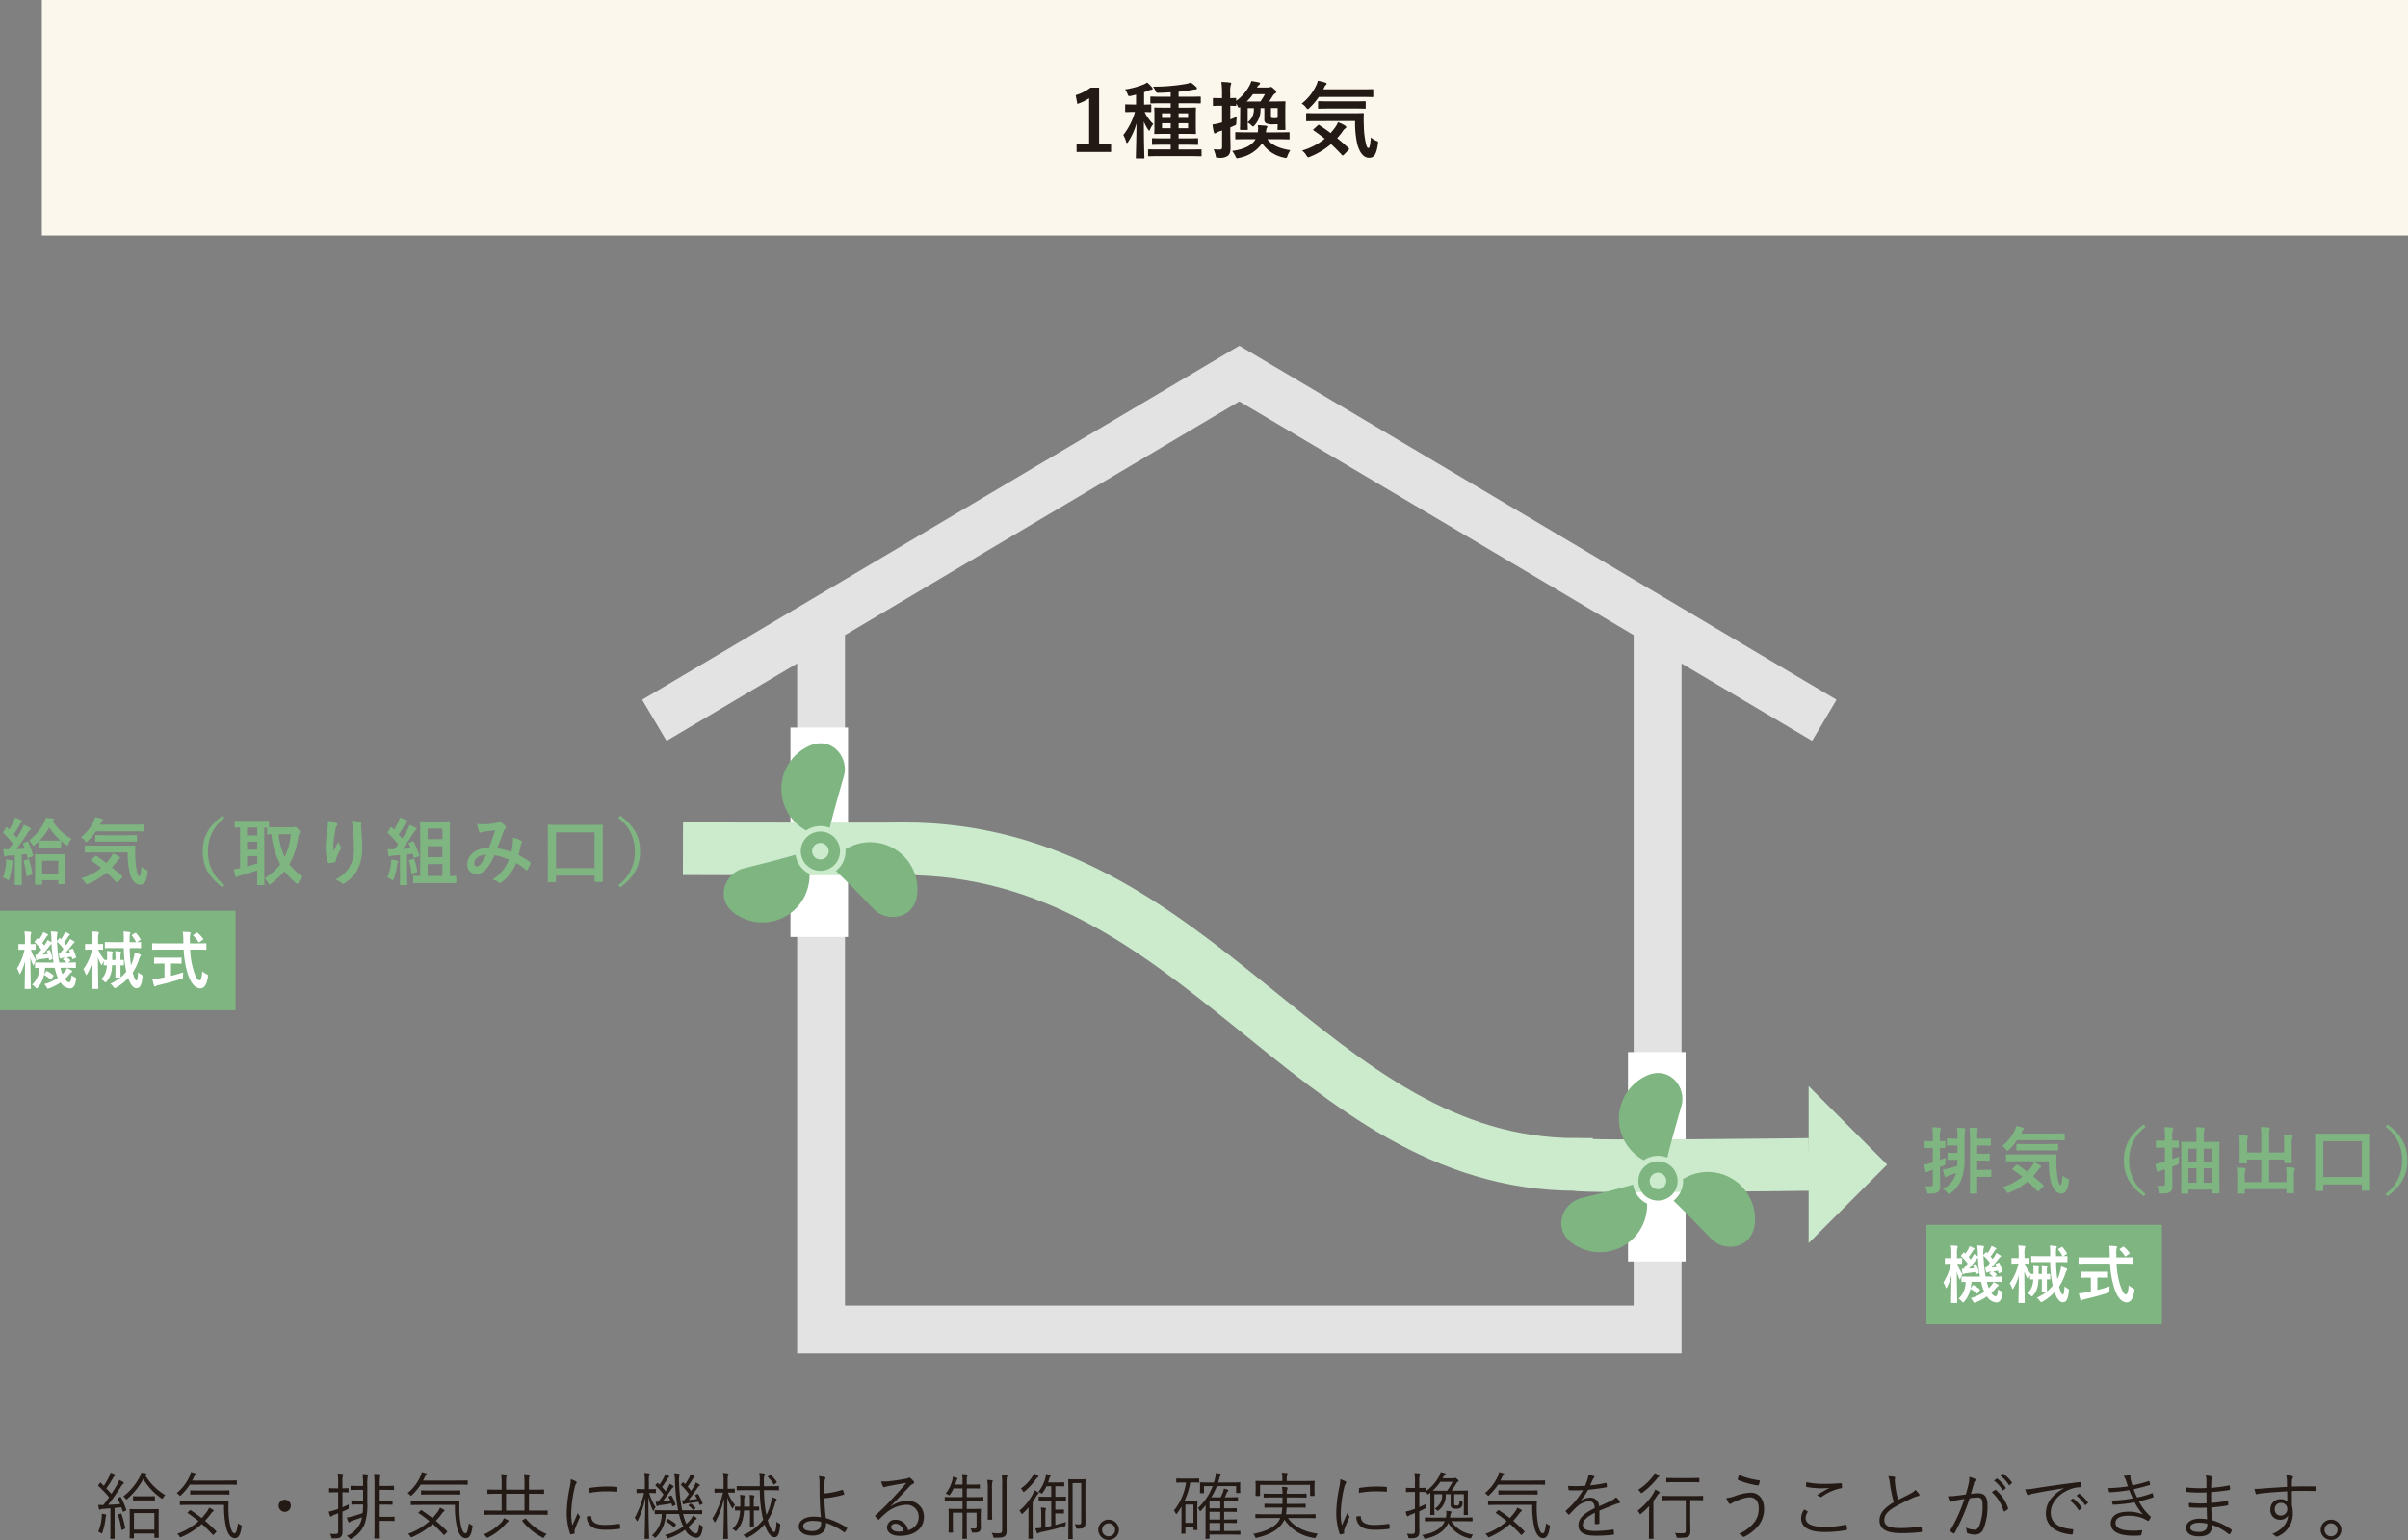 <svg xmlns="http://www.w3.org/2000/svg" width="503.179" height="321.835" viewBox="0 0 503.179 321.835">
  <rect x="0" y="0" width="503.179" height="321.835" fill="#808080" stroke="none"/>
  <g id="case02-2" transform="translate(-486 -5505)">
    <g id="グループ_9532" data-name="グループ 9532" transform="translate(494.751 5505)">
      <rect id="長方形_5247" data-name="長方形 5247" width="494.428" height="49.224" transform="translate(0)" fill="#fcf7ec"/>
      <path id="パス_49642" data-name="パス 49642" d="M-23.619-12.132H-25.4a9.865,9.865,0,0,1-3.115,1.575l.35,1.838A9.815,9.815,0,0,0-25.7-9.91V-.393h-2.625v1.7h7.211v-1.7h-2.5ZM-4.8,2.184c1.7,0,2.275.035,2.38.035.193,0,.21-.018.21-.21V.946c0-.158-.018-.175-.21-.175-.109,0-.683.018-2.38.018H-7.01V-.2h1.558c1.641,0,2.205.035,2.328.035.175,0,.193-.018.193-.193V-1.369c0-.175-.018-.193-.193-.193-.123,0-.683.035-2.328.035H-7.01v-.945h1.2c1.558,0,2.118.035,2.24.035.175,0,.193-.018.193-.193,0-.088-.035-.508-.035-1.488v-2.17c0-.984.035-1.4.035-1.505,0-.158-.018-.175-.193-.175-.123,0-.683.035-2.24.035h-1.2V-8.86h2.065c1.7,0,2.275.035,2.363.035.193,0,.21-.018.21-.193v-1.05c0-.175-.018-.193-.21-.193-.088,0-.665.035-2.363.035H-7.01v-1.05c.963-.088,1.89-.21,2.765-.368a4.428,4.428,0,0,1,.718-.109c.228,0,.35-.088.35-.21a.37.37,0,0,0-.14-.3A7.1,7.1,0,0,0-4.472-13.2a5.653,5.653,0,0,1-1.05.3,39.211,39.211,0,0,1-6.843.56,4.135,4.135,0,0,1,.525.875c.21.42.21.42.665.42.875-.018,1.715-.07,2.516-.109v.928h-1.68c-1.7,0-2.275-.035-2.38-.035-.175,0-.193.018-.193.193v1.05c0,.175.018.193.193.193.109,0,.683-.035,2.38-.035h1.68v.928h-.984c-1.593,0-2.135-.035-2.24-.035-.193,0-.21.018-.21.175,0,.123.035.525.035,1.505v2.17c0,.984-.035,1.383-.035,1.488,0,.175.017.193.21.193.109,0,.648-.035,2.24-.035h.984v.945h-1.383c-1.641,0-2.223-.035-2.328-.035-.175,0-.193.018-.193.193V-.362c0,.175.018.193.193.193.109,0,.683-.035,2.328-.035H-8.66V.78h-2.135c-1.7,0-2.275-.018-2.38-.018-.193,0-.21.018-.21.175V2.009c0,.193.018.21.21.21.109,0,.683-.035,2.38-.035Zm-.228-5.832H-7.01V-4.7h1.978Zm-5.443,0V-4.7h1.82v1.05Zm5.443-3.115V-5.8H-7.01v-.963Zm-5.443.963v-.963h1.82V-5.8Zm-5.653-1.238a14.124,14.124,0,0,1-2.433,4.8,6.577,6.577,0,0,1,.578,1.383c.053.21.123.3.175.3.088,0,.158-.109.28-.28a13.7,13.7,0,0,0,1.72-3.85c-.035,3.885-.14,6.878-.14,7.176,0,.158.018.175.193.175h1.4c.175,0,.193-.018.193-.175,0-.315-.109-3.273-.109-7.526A9,9,0,0,0-13.4-3.4c.109.158.175.245.245.245s.123-.088.21-.28a4.675,4.675,0,0,1,.648-1.1,7.749,7.749,0,0,1-1.8-2.5c.823.018,1.1.035,1.19.035.175,0,.193-.018.193-.193V-8.422c0-.175-.018-.193-.193-.193-.088,0-.4.035-1.313.035v-2.59c.328-.109.648-.228.945-.35a1.438,1.438,0,0,1,.547-.158c.175,0,.3-.088.3-.228,0-.109-.053-.175-.158-.3a6.5,6.5,0,0,0-.984-1,5.772,5.772,0,0,1-.735.4,16.912,16.912,0,0,1-3.885,1.05,4.243,4.243,0,0,1,.508.928c.21.525.193.525.735.42q.525-.109,1.05-.263v2.078h-.438c-1.173,0-1.523-.035-1.628-.035-.193,0-.21.018-.21.193V-7.2c0,.175.018.193.21.193.109,0,.455-.035,1.628-.035ZM5.849-5.6c0,1.61-.035,2-.035,2.1,0,.193.053.21.228.21h1.23c.175,0,.193-.018.193-.21,0-.109-.035-.49-.035-1.348a4.242,4.242,0,0,1,.718.525c.175.193.28.3.385.3s.193-.088.35-.263a4.765,4.765,0,0,0,1.225-3.553h.805v2.4a.766.766,0,0,0,.49.805,3.947,3.947,0,0,0,1.558.158c.3,0,.547,0,.735-.018,0,.508-.035.893-.035,1,0,.193.018.21.193.21h1.243c.175,0,.228-.018.228-.21,0-.109-.035-.49-.035-2.1V-7.2c0-1.173.035-1.75.035-1.86,0-.193-.018-.21-.193-.21-.109,0-.683.035-2.31.035h-.91c.245-.35.473-.7.735-1.12a1.429,1.429,0,0,1,.49-.547c.175-.088.263-.175.263-.328s-.07-.245-.438-.578c-.42-.4-.547-.473-.683-.473a.527.527,0,0,0-.245.07,1.033,1.033,0,0,1-.42.053H9.372a1.511,1.511,0,0,1,.42-.547.4.4,0,0,0,.228-.315c0-.123-.088-.175-.245-.21-.508-.109-.893-.175-1.575-.28a4.974,4.974,0,0,1-.473,1.085,9.278,9.278,0,0,1-2.7,3.063v-.416c0-.175-.018-.193-.193-.193-.088,0-.35.035-1.05.035v-.936A6.41,6.41,0,0,1,3.88-12.64.914.914,0,0,0,4-13.008c0-.088-.123-.175-.28-.193-.6-.074-1.155-.105-1.79-.123a16.728,16.728,0,0,1,.14,2.485v.91h-.21C.778-9.927.441-9.962.358-9.962c-.175,0-.193.018-.193.193v1.278c0,.175.018.193.193.193.088,0,.42-.035,1.505-.035h.21v3.465l-.4.109a10.829,10.829,0,0,1-1.593.328A11.121,11.121,0,0,0,.358-2.8c.053.175.109.228.21.228a.514.514,0,0,0,.3-.109,2.821,2.821,0,0,1,.613-.3c.175-.053.385-.123.6-.193V.189C2.073.661,2,.8,1.618.8A10.686,10.686,0,0,1,.306.749a6.166,6.166,0,0,1,.42,1.26c.109.547.109.547.665.525a2.827,2.827,0,0,0,1.855-.385c.416-.315.6-.766.6-1.733,0-.875-.053-1.82-.053-3.5v-.735c.315-.14.63-.263.945-.42.3-.123.3-.158.315-.508a12.482,12.482,0,0,1,.109-1.313c-.473.228-.928.4-1.365.578V-8.335c.7.018.963.035,1.05.035.175,0,.193-.018.193-.193v-.28a2.553,2.553,0,0,1,.3.525c.088.21.158.3.245.3a.478.478,0,0,0,.263-.123c.018.245.018.547.018.875Zm1.37-3.623a8.891,8.891,0,0,0,1.313-1.54h2.5a11.127,11.127,0,0,1-.945,1.54ZM8.706-7.845A3.272,3.272,0,0,1,7.429-4.891V-7.845Zm4.988,0v2.008a1.763,1.763,0,0,1-.648.088c-.473,0-.6-.035-.665-.088s-.088-.088-.088-.263v-1.75ZM9.074-1.351C8.234.071,6.484.784,4.191,1.1a5.755,5.755,0,0,1,.665,1.085c.158.368.263.455.385.455a1.585,1.585,0,0,0,.385-.088A7.579,7.579,0,0,0,10.444-.494,7.294,7.294,0,0,0,15.007,2.5a2.636,2.636,0,0,0,.385.07c.193,0,.245-.123.368-.473A5.454,5.454,0,0,1,16.337.946c-2.135-.328-3.868-1.033-4.8-2.3h2.048c1.7,0,2.3.035,2.4.035.175,0,.193-.018.193-.193V-2.646c0-.158-.018-.175-.193-.175-.109,0-.7.035-2.4.035H11.244a5.019,5.019,0,0,1,.14-.862c.07-.109.158-.193.158-.315,0-.088-.123-.193-.3-.21-.6-.053-1.085-.088-1.7-.123a4.985,4.985,0,0,1,.07.735c-.018.263-.035.547-.07.766H7.429c-1.715,0-2.3-.035-2.4-.035-.175,0-.193.018-.193.175v1.138c0,.175.018.193.193.193.109,0,.683-.035,2.4-.035Zm20.81-3.8a19.706,19.706,0,0,0,.473,4.922c.578,1.978,1.453,2.765,2.433,2.765,1.085,0,1.54-.766,1.838-2.783.088-.56.109-.613-.263-.753a3.093,3.093,0,0,1-1.2-.753c-.123,1.663-.28,2.24-.49,2.24-.35,0-.42-.438-.648-1.435A18.975,18.975,0,0,1,31.7-4.335,19.615,19.615,0,0,1,31.7-6.6c0-.175-.035-.21-.21-.21-.109,0-.683.035-2.415.035H22.257c-1.7,0-2.3-.035-2.4-.035-.193,0-.21.018-.21.193v1.313c0,.175.018.193.21.193.109,0,.7-.035,2.4-.035ZM21.242-3.487c-.175.175-.175.21-.018.315q1.208.82,2.31,1.715a13.255,13.255,0,0,1-4.73,2.468A3.913,3.913,0,0,1,19.7,2.027c.175.3.263.4.385.4a1.322,1.322,0,0,0,.438-.14A15.911,15.911,0,0,0,24.843-.336c.788.718,1.54,1.47,2.275,2.275.07.07.123.109.175.109.07,0,.14-.053.245-.158L28.523.876a.269.269,0,0,0,.109-.193.3.3,0,0,0-.14-.21q-1.2-1.1-2.363-2.048a14.208,14.208,0,0,0,1.2-1.505,1.684,1.684,0,0,1,.473-.508c.14-.088.228-.175.228-.28,0-.088-.07-.193-.228-.315A6.7,6.7,0,0,0,26.3-4.9a5.713,5.713,0,0,1-.525.984c-.328.455-.665.875-1.015,1.278-.805-.613-1.593-1.155-2.345-1.663-.14-.109-.175-.088-.35.07Zm9.819-6.7c1.715,0,2.3.035,2.4.035.193,0,.21-.018.21-.193v-1.278c0-.175-.018-.193-.21-.193-.109,0-.683.035-2.4.035H23.233l.263-.547a.984.984,0,0,1,.3-.385c.07-.07.123-.109.123-.228s-.088-.193-.245-.245a11.813,11.813,0,0,0-1.593-.385,3.791,3.791,0,0,1-.315.928A10.314,10.314,0,0,1,18.718-8.79a3.189,3.189,0,0,1,.893.805c.175.245.28.35.385.35.088,0,.21-.109.4-.3a13.463,13.463,0,0,0,1.908-2.258ZM29.573-7.757c1.641,0,2.223.035,2.328.035.175,0,.193-.018.193-.21V-9.1c0-.175-.018-.193-.193-.193-.109,0-.683.035-2.328.035h-4.94c-1.663,0-2.223-.035-2.31-.035-.175,0-.193.018-.193.193v1.173c0,.193.018.21.193.21.088,0,.648-.035,2.31-.035Z" transform="translate(244.537 30.448)" fill="#231915"/>
    </g>
    <g id="グループ_9535" data-name="グループ 9535" transform="translate(486 5583.061)">
      <path id="パス_49647" data-name="パス 49647" d="M13.39-2.326c0-1.087.031-1.5.031-1.577,0-.109-.015-.123-.123-.123-.077,0-.505.031-1.761.031H9.24c-1.271,0-1.7-.031-1.792-.031s-.123.015-.123.123c0,.077.031.49.031,1.807V-.784c0,2.3-.031,2.665-.031,2.741,0,.109.015.123.123.123H8.1c.109,0,.123-.015.123-.123V1.082H12.5V1.87c0,.109.015.123.123.123H13.3c.109,0,.123-.015.123-.123,0-.077-.031-.459-.031-2.726ZM12.5.277H8.229V-3.184H12.5ZM4.983-6.385c-.2.092-.219.109-.153.219A11.865,11.865,0,0,1,5.35-5.079c-.9.077-1.73.123-2.516.168.858-1.1,1.75-2.374,2.619-3.706a2.44,2.44,0,0,1,.521-.674c.092-.061.153-.123.153-.2s-.046-.109-.153-.184a5.469,5.469,0,0,0-.8-.444,5.072,5.072,0,0,1-.505,1.072c-.322.547-.72,1.195-1.149,1.853-.352-.4-.7-.781-1.072-1.149a25.823,25.823,0,0,0,1.47-2.282.853.853,0,0,1,.276-.322.219.219,0,0,0,.123-.168c0-.061-.031-.123-.168-.2a7.755,7.755,0,0,0-.8-.352,3.535,3.535,0,0,1-.291.812A13.819,13.819,0,0,1,1.935-8.881c-.2-.2-.413-.4-.613-.613-.109-.109-.138-.092-.245.061L.848-9.1c-.123.168-.123.2-.015.291A22.484,22.484,0,0,1,3.038-6.492c-.383.547-.781,1.1-1.195,1.608H1.721c-.276,0-.643,0-.949-.031.046.306.092.628.138.842.031.123.061.184.138.184a.438.438,0,0,0,.184-.061,1.473,1.473,0,0,1,.582-.123c.49-.031,1-.061,1.5-.109V-.169c0,1.671-.031,2.148-.031,2.238s.015.109.123.109h.689c.092,0,.109,0,.109-.109,0-.077-.015-.567-.015-2.236V-4.256c.475-.046.949-.092,1.409-.153l.276.827c.046.138.061.138.26.061l.322-.138c.184-.077.2-.109.168-.219a17.2,17.2,0,0,0-1.1-2.6c-.061-.109-.092-.109-.26-.031Zm5.743-4.778c.077-.061.109-.109.109-.168s-.046-.138-.184-.168a7.86,7.86,0,0,0-.919-.123,2.46,2.46,0,0,1-.306.888A12.608,12.608,0,0,1,6.011-6.676a1.531,1.531,0,0,1,.444.444c.092.123.138.184.2.184s.109-.046.219-.138a14.594,14.594,0,0,0,3.308-4.135,12.886,12.886,0,0,0,3.75,4.028.438.438,0,0,0,.219.109c.061,0,.109-.061.168-.184a1.8,1.8,0,0,1,.459-.582,12.012,12.012,0,0,1-4.165-4.1ZM12.609-6.6c0-.109-.015-.123-.123-.123s-.4.031-1.422.031H9.577c-1.026,0-1.332-.031-1.409-.031-.109,0-.123.015-.123.123v.643c0,.123.015.138.123.138.077,0,.383-.031,1.409-.031h1.485c1.026,0,1.332.031,1.422.031s.123-.015.123-.138ZM2.456-2.786c0-.061-.046-.109-.2-.138s-.475-.092-.75-.138a3.077,3.077,0,0,1-.015.75A9.466,9.466,0,0,1,.756.706a1.933,1.933,0,0,1,.505.23.547.547,0,0,0,.23.123c.077,0,.109-.061.153-.219a13.483,13.483,0,0,0,.656-3,1.306,1.306,0,0,1,.092-.444.375.375,0,0,0,.063-.179ZM5.09-2.954c-.184.061-.219.077-.168.2a18.947,18.947,0,0,1,.7,2.984c.015.123.031.138.26.046L6.208.139c.184-.092.2-.109.184-.23a19.088,19.088,0,0,0-.766-2.894c-.046-.123-.061-.138-.23-.077ZM20.113-5.742c-1.547,0-2.067-.031-2.159-.031s-.123.015-.123.123v.656c0,.109.015.123.123.123s.613-.031,2.159-.031h6.953a19.406,19.406,0,0,0,.413,4.61c.4,1.656,1.087,2.345,1.838,2.345.781,0,1.149-.689,1.409-2.312.046-.306.031-.337-.184-.429a1.541,1.541,0,0,1-.567-.383c-.219,1.715-.444,2.1-.7,2.1-.413,0-.689-.521-.934-1.562A16.517,16.517,0,0,1,28-3.307c-.031-.75-.031-1.516.015-2.328,0-.109-.031-.138-.138-.138-.077,0-.6.031-2.159.031ZM19.547-3.4c-.153.138-.153.168-.046.23.8.536,1.531,1.087,2.236,1.669A13.427,13.427,0,0,1,17.252,1.15a1.516,1.516,0,0,1,.473.5c.092.153.138.219.219.219a.771.771,0,0,0,.23-.077A15.549,15.549,0,0,0,22.43-.918a31.337,31.337,0,0,1,2.262,2.251c.092.092.138.077.291-.092l.4-.429c.109-.109.092-.168.015-.245-.781-.781-1.547-1.485-2.312-2.144a18.056,18.056,0,0,0,1.256-1.5,1.373,1.373,0,0,1,.352-.4c.109-.061.2-.109.2-.2s-.046-.138-.153-.219a4.427,4.427,0,0,0-.812-.413,3.55,3.55,0,0,1-.368.72,13.745,13.745,0,0,1-1.179,1.44c-.75-.582-1.5-1.118-2.266-1.623-.092-.061-.123-.046-.245.061ZM29.731-9.892c0-.109-.015-.123-.123-.123-.077,0-.582.031-2.144.031H20.4c.153-.291.291-.567.413-.842a.875.875,0,0,1,.245-.337c.061-.061.109-.092.109-.168a.193.193,0,0,0-.153-.168,7.864,7.864,0,0,0-.888-.26,3.063,3.063,0,0,1-.168.643,9.609,9.609,0,0,1-2.787,3.752,1.38,1.38,0,0,1,.475.383c.109.123.153.184.219.184s.109-.061.219-.153A11.814,11.814,0,0,0,19.91-9.139h7.565c1.562,0,2.067.031,2.144.031.109,0,.123-.015.123-.123ZM28.184-7.813c0-.109-.015-.123-.123-.123-.077,0-.567.031-2.037.031h-3.89c-1.47,0-1.945-.031-2.021-.031-.109,0-.123.015-.123.123v.628c0,.123.015.138.123.138.077,0,.547-.031,2.021-.031h3.89c1.47,0,1.96.031,2.037.031.109,0,.123-.015.123-.138ZM39.746-5.987a1.278,1.278,0,0,0-1.271,1.271,1.287,1.287,0,0,0,1.271,1.271,1.278,1.278,0,0,0,1.271-1.271,1.268,1.268,0,0,0-.371-.9A1.268,1.268,0,0,0,39.746-5.987ZM56.117-8.866H54.892c-.9,0-1.21-.031-1.271-.031-.109,0-.123.015-.123.123v.643c0,.109.015.123.123.123.061,0,.368-.031,1.271-.031h1.225v2.221H54.984c-.827,0-1.1-.031-1.195-.031s-.123.015-.123.123v.643c0,.109.015.123.123.123s.368-.031,1.195-.031h1.133c-.015.7-.031,1.286-.092,1.792a18.884,18.884,0,0,1-2.358.735,5.2,5.2,0,0,1-.949.184,7.447,7.447,0,0,0,.306.888.2.2,0,0,0,.168.138.3.3,0,0,0,.184-.092,1.367,1.367,0,0,1,.613-.306c.613-.2,1.271-.413,1.914-.674a9.625,9.625,0,0,1-.26.949A5.323,5.323,0,0,1,52.7,1.576a1.945,1.945,0,0,1,.567.475c.092.138.153.184.219.184a.452.452,0,0,0,.245-.109,5.958,5.958,0,0,0,2.783-3.258A12.361,12.361,0,0,0,57-5.313V-8.942a10.305,10.305,0,0,1,.077-1.884,1.879,1.879,0,0,0,.077-.322c0-.061-.077-.109-.184-.123-.306-.031-.6-.061-.965-.077a17.048,17.048,0,0,1,.109,2.358ZM62.7-2.311c0-.109-.015-.123-.123-.123-.077,0-.444.031-1.47.031H59.394V-4.961H60.8c.919,0,1.256.031,1.348.031s.123-.015.123-.123V-5.7c0-.109-.015-.123-.123-.123s-.429.031-1.348.031H59.394V-8.039h1.623c1,0,1.348.031,1.44.031s.123-.015.123-.123v-.643c0-.109-.015-.123-.123-.123s-.444.031-1.44.031H59.394V-8.96a13.774,13.774,0,0,1,.077-1.9,1.658,1.658,0,0,0,.077-.291c0-.092-.061-.138-.168-.153-.291-.031-.6-.061-.984-.077a17.6,17.6,0,0,1,.109,2.45V-.506c0,1.7-.031,2.435-.031,2.527s.015.109.123.109h.7c.109,0,.123-.015.123-.109s-.031-.827-.031-2.527V-1.563h1.717c1.026,0,1.394.031,1.47.031.109,0,.123-.015.123-.138ZM51.8-7.538c.812,0,1.072.031,1.164.031s.123-.015.123-.123v-.643c0-.109-.015-.123-.123-.123s-.352.031-1.164.031V-9.616a4.326,4.326,0,0,1,.077-1.332.65.65,0,0,0,.092-.291c0-.061-.077-.109-.184-.123a8.91,8.91,0,0,0-.984-.092A9.781,9.781,0,0,1,50.908-9.6v1.24h-.475c-.949,0-1.225-.031-1.313-.031s-.109.015-.109.123v.643c0,.109.015.123.109.123s.368-.031,1.313-.031h.475v3.461a6.033,6.033,0,0,1-.613.219,10.36,10.36,0,0,1-1.361.363c.092.337.184.643.276.9a.174.174,0,0,0,.153.138.342.342,0,0,0,.2-.092,2.583,2.583,0,0,1,.567-.306l.781-.291V.522c0,.505-.138.656-.521.656a11.562,11.562,0,0,1-1.21-.044,2.122,2.122,0,0,1,.291.674c.061.291.077.291.429.291.919,0,1.24-.046,1.516-.276s.4-.49.4-1.225c0-.582-.015-1.3-.015-2.312V-3.49l1.087-.49c.219-.109.219-.153.219-.4a3.893,3.893,0,0,1,.046-.628c-.49.245-.934.444-1.348.613Zm16.555,1.8c-1.547,0-2.067-.031-2.159-.031s-.123.015-.123.123v.656c0,.109.015.123.123.123s.613-.031,2.159-.031h6.953a19.407,19.407,0,0,0,.413,4.61c.4,1.656,1.087,2.345,1.838,2.345.781,0,1.149-.689,1.409-2.312.046-.306.031-.337-.184-.429a1.541,1.541,0,0,1-.567-.383c-.219,1.715-.444,2.1-.7,2.1-.413,0-.689-.521-.934-1.562a16.516,16.516,0,0,1-.337-2.772c-.031-.75-.031-1.516.015-2.328,0-.109-.031-.138-.138-.138-.077,0-.6.031-2.159.031ZM67.786-3.4c-.153.138-.153.168-.046.23.8.536,1.531,1.087,2.236,1.669A13.427,13.427,0,0,1,65.491,1.15a1.516,1.516,0,0,1,.473.5c.092.153.138.219.219.219a.771.771,0,0,0,.23-.077A15.549,15.549,0,0,0,70.67-.918a31.336,31.336,0,0,1,2.262,2.251c.092.092.138.077.291-.092l.4-.429c.109-.109.092-.168.015-.245-.781-.781-1.547-1.485-2.312-2.144a18.056,18.056,0,0,0,1.256-1.5,1.373,1.373,0,0,1,.352-.4c.109-.061.2-.109.2-.2s-.046-.138-.153-.219a4.427,4.427,0,0,0-.812-.413,3.549,3.549,0,0,1-.368.72,13.744,13.744,0,0,1-1.179,1.44c-.75-.582-1.5-1.118-2.266-1.623-.092-.061-.123-.046-.245.061ZM77.97-9.892c0-.109-.015-.123-.123-.123-.077,0-.582.031-2.144.031h-7.06c.153-.291.291-.567.413-.842a.875.875,0,0,1,.245-.337c.061-.061.109-.092.109-.168a.193.193,0,0,0-.153-.168,7.864,7.864,0,0,0-.888-.26,3.063,3.063,0,0,1-.168.643,9.609,9.609,0,0,1-2.787,3.752,1.38,1.38,0,0,1,.475.383c.109.123.153.184.219.184s.109-.061.219-.153a11.814,11.814,0,0,0,1.822-2.188h7.565c1.562,0,2.067.031,2.144.031.109,0,.123-.015.123-.123ZM76.423-7.813c0-.109-.015-.123-.123-.123-.077,0-.567.031-2.037.031h-3.89c-1.47,0-1.945-.031-2.021-.031-.109,0-.123.015-.123.123v.628c0,.123.015.138.123.138.077,0,.547-.031,2.021-.031h3.89c1.47,0,1.96.031,2.037.031.109,0,.123-.015.123-.138Zm18.254,4.2c0-.109-.015-.123-.123-.123-.077,0-.547.031-1.991.031H90.773V-7.227H91.7c1.516,0,2.021.031,2.113.031s.123-.015.123-.123v-.674c0-.109-.015-.123-.123-.123s-.6.031-2.113.031H90.77v-1.21a7.758,7.758,0,0,1,.061-1.485.959.959,0,0,0,.109-.337c0-.046-.077-.109-.184-.123a10.219,10.219,0,0,0-1.026-.092,11.758,11.758,0,0,1,.109,2.037v1.21H85.995v-1.21a7.759,7.759,0,0,1,.061-1.485.959.959,0,0,0,.109-.337c0-.046-.077-.109-.184-.123a9.823,9.823,0,0,0-1.026-.092,11.757,11.757,0,0,1,.109,2.037v1.21h-.72c-1.531,0-2.037-.031-2.129-.031s-.123.015-.123.123v.674c0,.109.015.123.123.123s.6-.031,2.129-.031h.72v3.518H83.407c-1.422,0-1.914-.031-1.991-.031-.109,0-.123.015-.123.123v.674c0,.109.015.123.123.123.077,0,.567-.031,1.991-.031h9.158c1.44,0,1.914.031,1.991.031.109,0,.123-.015.123-.123Zm-4.839-.1H85.995V-7.231h3.844ZM89.486-1.74c-.153.092-.168.109-.092.219A12.877,12.877,0,0,0,93.564,1.9a.424.424,0,0,0,.2.092c.077,0,.123-.077.23-.245a2.257,2.257,0,0,1,.486-.567A11.016,11.016,0,0,1,90.16-2c-.077-.077-.109-.077-.219-.015Zm-2.971.184c0-.061-.046-.123-.138-.168a7.22,7.22,0,0,0-.842-.413,2.6,2.6,0,0,1-.628.984,11.3,11.3,0,0,1-3.583,2.426,1.879,1.879,0,0,1,.505.488c.109.138.153.2.23.2a.656.656,0,0,0,.23-.077,11.873,11.873,0,0,0,3.66-2.844,2.231,2.231,0,0,1,.383-.383c.138-.094.184-.125.184-.217Zm13-8.7a8.833,8.833,0,0,1-.219,1.7,27.866,27.866,0,0,0-.628,5.222A13.593,13.593,0,0,0,99.362,1.1a.193.193,0,0,0,.168.153,3.712,3.712,0,0,0,.689-.153.131.131,0,0,0,.109-.138c0-.109-.031-.2-.031-.337a.911.911,0,0,1,.061-.383c.322-.9.643-1.654.984-2.435a.509.509,0,0,0,.077-.245.244.244,0,0,0-.077-.153,3.81,3.81,0,0,1-.368-.613c-.444,1.072-.766,1.73-1.133,2.588a11.675,11.675,0,0,1-.23-2.634,25.108,25.108,0,0,1,.72-5.283,2.249,2.249,0,0,1,.306-.812.413.413,0,0,0,.109-.26c0-.092-.061-.153-.219-.245a5.648,5.648,0,0,0-1.013-.413Zm3.354,7.766a2.521,2.521,0,0,0,.648,1.816c.674.72,1.654.965,3.369.965a22.913,22.913,0,0,0,2.737-.173c.2-.031.2-.046.2-.184,0-.219-.031-.536-.046-.72-.015-.153-.046-.168-.168-.153a22.912,22.912,0,0,1-3.017.219c-1.807,0-2.741-.521-2.787-1.685,0-.123-.031-.168-.109-.153Zm.536-4.916a19.407,19.407,0,0,1,3.2-.322c.875,0,1.868.015,2.466.077.138.015.168-.015.168-.138.015-.23.015-.475.015-.72,0-.123-.031-.138-.23-.153-.413-.053-1.286-.081-2.175-.081a25.333,25.333,0,0,0-3.247.276c-.153.031-.184.077-.184.219-.013.177-.013.422-.013.836Zm21.3,4.41c1.562,0,2.067.031,2.159.031s.109-.015.109-.123v-.582c0-.109-.015-.123-.109-.123s-.6.031-2.159.031h-1.914a32.388,32.388,0,0,1-.643-5.835,6,6,0,0,1,.046-1.394.715.715,0,0,0,.092-.291c0-.061-.123-.123-.23-.138a8.041,8.041,0,0,0-.934-.092,10.428,10.428,0,0,1,.168,1.96,38.437,38.437,0,0,0,.656,5.789h-2.634c-1.547,0-2.067-.031-2.144-.031-.109,0-.123.015-.123.123v.582c0,.109.015.123.123.123.061,0,.413-.015,1.348-.031a5.7,5.7,0,0,1-2.05,4.465,1.551,1.551,0,0,1,.444.337c.109.123.168.168.23.168s.109-.046.219-.153A7.21,7.21,0,0,0,119.368-3h2.757a11.485,11.485,0,0,0,.4,1.394,8.666,8.666,0,0,0,.49,1.21A10.709,10.709,0,0,1,119.2,1.395a1.531,1.531,0,0,1,.383.459c.138.291.138.276.429.184a11.915,11.915,0,0,0,3.384-1.75,3.026,3.026,0,0,0,2.3,1.685c.812,0,1.164-.6,1.378-2.052.061-.306.061-.306-.23-.459a1.906,1.906,0,0,1-.49-.352c-.123,1.5-.322,1.96-.735,1.96S124.6.564,124.066-.263a9.854,9.854,0,0,0,1.195-1.225,1.641,1.641,0,0,1,.429-.4c.092-.046.138-.092.138-.168,0-.046-.015-.092-.123-.184a3.56,3.56,0,0,0-.689-.413,2.767,2.767,0,0,1-.413.735,7.694,7.694,0,0,1-.919.984,7.182,7.182,0,0,1-.429-1.1A8.857,8.857,0,0,1,122.978-3ZM117.3-8.1c0-.109-.015-.123-.138-.123-.077,0-.352.031-1.332.031V-9.739a4.194,4.194,0,0,1,.077-1.313.713.713,0,0,0,.092-.306c0-.061-.077-.109-.184-.123a8.042,8.042,0,0,0-.934-.092,9.868,9.868,0,0,1,.109,1.868v1.51h-.26c-1,0-1.271-.031-1.348-.031-.123,0-.138.015-.138.123v.613c0,.109.015.123.138.123.077,0,.352-.031,1.348-.031h.092a19.745,19.745,0,0,1-1.96,5.191,1.75,1.75,0,0,1,.383.567c.046.109.077.153.123.153s.092-.061.153-.168a18.747,18.747,0,0,0,1.571-4.789c-.031,4.472-.153,8.313-.153,8.532,0,.092.015.109.123.109h.689c.109,0,.123-.015.123-.109,0-.219-.138-4.047-.153-8.668a14.157,14.157,0,0,0,.919,2.787c.046.109.077.153.122.153s.077-.046.123-.153a3.987,3.987,0,0,1,.352-.628A10.875,10.875,0,0,1,115.9-7.391c.9,0,1.179.031,1.256.031.123,0,.138-.015.138-.123Zm2.772,1.409c-.153.061-.168.092-.109.2.123.219.245.459.352.689-.6.092-1.133.153-1.641.2.567-.7,1.21-1.623,1.669-2.3.276-.383.4-.567.536-.643.092-.046.153-.092.153-.168a.267.267,0,0,0-.123-.168,4.048,4.048,0,0,0-.735-.429,2.5,2.5,0,0,1-.306.689l-.521.858c-.245-.291-.505-.582-.766-.875a17.234,17.234,0,0,0,1.133-1.715.63.63,0,0,1,.245-.276c.077-.046.138-.109.138-.168s-.031-.109-.138-.168a3.65,3.65,0,0,0-.735-.352,2.728,2.728,0,0,1-.2.567,10.883,10.883,0,0,1-.96,1.61l-.337-.322c-.077-.061-.092-.061-.168.031l-.276.291c-.138.153-.123.168-.046.23a12.116,12.116,0,0,1,1.654,1.838c-.368.536-.766,1.072-1.149,1.531-.153,0-.306,0-.49-.015a5.417,5.417,0,0,0,.153.75c.031.109.092.168.168.168a.328.328,0,0,0,.168-.077.911.911,0,0,1,.521-.138c.628-.077,1.47-.2,2.282-.352l.168.49c.031.123.061.109.219.031l.352-.153c.123-.061.153-.092.109-.2a10.223,10.223,0,0,0-.781-1.761c-.046-.092-.077-.092-.184-.046Zm5.579-.337c-.184.092-.2.092-.138.2a7.39,7.39,0,0,1,.4.689c-.643.092-1.225.153-1.776.2.567-.674,1.21-1.593,1.669-2.251.276-.383.4-.582.536-.643.109-.046.153-.092.153-.168a.267.267,0,0,0-.123-.168,5.2,5.2,0,0,0-.735-.429,2.5,2.5,0,0,1-.306.689c-.2.352-.429.72-.674,1.072-.23-.291-.459-.582-.72-.875a17.7,17.7,0,0,0,1.087-1.654.554.554,0,0,1,.245-.276.219.219,0,0,0,.138-.168c0-.077-.031-.109-.138-.168a3.65,3.65,0,0,0-.735-.352,2.3,2.3,0,0,1-.219.6,11.58,11.58,0,0,1-.888,1.5c-.109-.123-.23-.23-.352-.352-.077-.061-.077-.077-.184.031l-.276.291c-.138.138-.138.153-.046.23a11.569,11.569,0,0,1,1.623,1.868c-.322.459-.656.888-.984,1.286a4.3,4.3,0,0,1-.444-.015,7.342,7.342,0,0,0,.153.72c.031.109.092.168.168.168a.454.454,0,0,0,.168-.061,1.3,1.3,0,0,1,.536-.153c.613-.061,1.516-.2,2.389-.337a4.585,4.585,0,0,1,.23.582c.031.109.046.123.219.046l.322-.153c.109-.046.138-.092.109-.184a10.448,10.448,0,0,0-.919-1.853c-.061-.092-.077-.123-.219-.046Zm-6.1,5.421c-.123.153-.138.168-.031.23a7.59,7.59,0,0,1,1.455,1.1c.092.092.123.092.245-.077l.23-.322c.077-.109.092-.153.015-.219a10.43,10.43,0,0,0-1.485-1.041c-.109-.061-.138-.046-.219.046Zm4.686-3.323c-.153.123-.168.138-.061.219a4.541,4.541,0,0,1,.842.8c.092.109.109.109.245-.015l.245-.219c.109-.092.123-.109.031-.2a7.625,7.625,0,0,0-.842-.766c-.109-.077-.153-.077-.26.015Zm16.576-3.045c1.5,0,2.021.031,2.113.031s.109-.015.109-.123V-8.71c0-.109-.015-.123-.109-.123s-.613.031-2.113.031h-.949v-1.12a2.879,2.879,0,0,1,.109-1.087.864.864,0,0,0,.092-.306c0-.061-.061-.123-.219-.153a8.14,8.14,0,0,0-.934-.123,9.979,9.979,0,0,1,.092,1.884v.9h-2.588c-1.516,0-2.037-.031-2.113-.031-.109,0-.123.015-.123.123v.643c0,.109.015.123.123.123.077,0,.6-.031,2.113-.031h2.6a26.784,26.784,0,0,0,.7,6.172,10.163,10.163,0,0,1-4.179,3.185,1.412,1.412,0,0,1,.475.429c.109.138.153.184.23.184A.611.611,0,0,0,136.5,1.9a11.1,11.1,0,0,0,3.507-2.741c.643,1.914,1.409,2.7,2.037,2.7.656,0,1.041-.49,1.225-2.466.031-.276.031-.291-.23-.429a1.783,1.783,0,0,1-.521-.368c-.092,1.516-.245,2.175-.475,2.175-.368,0-.888-.8-1.378-2.45a12.177,12.177,0,0,0,1.44-3.216,2.742,2.742,0,0,1,.306-.875.408.408,0,0,0,.123-.26c0-.092-.092-.153-.219-.2a6.142,6.142,0,0,0-.812-.291,6.56,6.56,0,0,1-.092.812,11.4,11.4,0,0,1-1.026,2.925,26.045,26.045,0,0,1-.505-5.191Zm-7.029-.184c0-.123-.015-.138-.123-.138s-.383.031-1.363.031v-1.5a4.581,4.581,0,0,1,.077-1.3.591.591,0,0,0,.092-.276q0-.115-.184-.138a7.657,7.657,0,0,0-.965-.092,7.976,7.976,0,0,1,.123,1.822v1.485h-.383c-1.026,0-1.313-.031-1.394-.031-.109,0-.123.015-.123.138v.6c0,.109.015.123.123.123.077,0,.368-.031,1.394-.031h.26a17.5,17.5,0,0,1-2.236,5.452,1.459,1.459,0,0,1,.4.6c.031.109.077.153.123.153s.092-.061.153-.168a17.75,17.75,0,0,0,1.792-4.87c-.033,4.41-.168,8.162-.168,8.4,0,.092.015.109.123.109h.735c.092,0,.109-.015.109-.109,0-.23-.123-4-.138-8.576A8.506,8.506,0,0,0,133.18-4.3c.061.109.109.168.138.168s.061-.061.123-.168a3.652,3.652,0,0,1,.383-.6,7.941,7.941,0,0,1-1.47-2.573c.934,0,1.225.031,1.313.031s.123-.015.123-.123Zm5.084,3.719c0-.109-.015-.123-.123-.123-.061,0-.322.031-1,.031V-5.588a3.217,3.217,0,0,1,.077-.949.859.859,0,0,0,.061-.23c0-.077-.077-.109-.168-.123a5.251,5.251,0,0,0-.858-.077,6.1,6.1,0,0,1,.092,1.409v1.026h-1.225c.015-.337.015-.72.015-1.133a3.341,3.341,0,0,1,.077-.858.948.948,0,0,0,.061-.245c0-.077-.031-.109-.168-.138a6.111,6.111,0,0,0-.842-.077,7.173,7.173,0,0,1,.077,1.271c0,.444,0,.842-.015,1.179-.656,0-.919-.031-.984-.031-.109,0-.123.015-.123.123v.613c0,.092.015.109.123.109.061,0,.337,0,.949-.015a6.693,6.693,0,0,1-.368,1.991A4.3,4.3,0,0,1,133.272.119a1.481,1.481,0,0,1,.536.352c.092.077.138.123.184.123s.109-.046.2-.153a5.678,5.678,0,0,0,1.149-1.976,9.579,9.579,0,0,0,.368-2.205h1.256v1.485c0,1.179-.031,1.654-.031,1.73,0,.109.015.123.123.123h.613c.109,0,.123-.015.123-.123,0-.077-.031-.547-.031-1.73V-3.735c.643.015.934.015,1,.015.109,0,.123-.015.123-.109Zm1.945-6.478c-.153.109-.153.153-.077.23a6.427,6.427,0,0,1,1.149,1.455c.061.123.077.123.276-.031l.26-.2c.168-.138.184-.168.109-.276a7.526,7.526,0,0,0-1.179-1.378c-.092-.092-.109-.077-.26.031ZM152.5-7.288c0-.984,0-1.792.031-2.282a2.055,2.055,0,0,1,.153-.8c.077-.153.061-.276-.123-.337a6.235,6.235,0,0,0-1.21-.2,4.788,4.788,0,0,1,.138,1.256c0,.72.015,1.669.015,2.343.015,1.761.123,3.538.276,4.977a10.979,10.979,0,0,0-1.654-.109c-1.623,0-2.971.812-2.971,2.037,0,1.133,1.041,1.914,2.925,1.914,1.73,0,2.741-.949,2.757-2.221.015-.184.015-.337.015-.429A14.058,14.058,0,0,1,156.623.811c.077.046.109.031.168-.031a2.907,2.907,0,0,0,.459-.75c.031-.092.015-.138-.077-.2a16.348,16.348,0,0,0-4.365-1.976,38.375,38.375,0,0,1-.291-4.15,19.721,19.721,0,0,0,4.028-.75c.061-.015.109-.046.092-.153a5.1,5.1,0,0,0-.245-.781.109.109,0,0,0-.138-.061,16.143,16.143,0,0,1-3.752.753Zm-.689,5.907a2.379,2.379,0,0,1,.015.352c0,1.026-.7,1.593-1.868,1.593s-1.9-.322-1.9-1c0-.628.735-1.133,2.037-1.133a8.616,8.616,0,0,1,1.715.188Zm14.579-3.3c1.531-1.562,2.557-2.634,3.92-4.074a1.661,1.661,0,0,1,.72-.536.317.317,0,0,0,.23-.291.413.413,0,0,0-.109-.26,3.773,3.773,0,0,0-.656-.643.459.459,0,0,0-.276-.123A.471.471,0,0,0,170-10.5a1.6,1.6,0,0,1-.475.138c-1.348.26-2.6.429-3.813.547a5.709,5.709,0,0,1-1.343-.018,4.844,4.844,0,0,0,.368,1.057.271.271,0,0,0,.245.184.91.91,0,0,0,.291-.077,2.485,2.485,0,0,1,.536-.138c1.363-.26,2.557-.49,3.829-.689-1.179,1.394-2.1,2.374-2.986,3.338a41.7,41.7,0,0,1-3.461,3.415c-.109.092-.123.153-.061.23a7.062,7.062,0,0,0,.567.613c.109.109.184.092.306-.031a14.725,14.725,0,0,1,1.348-1.256,7.055,7.055,0,0,1,4.211-1.73,2.481,2.481,0,0,1,1.877.676,2.481,2.481,0,0,1,.772,1.84A2.824,2.824,0,0,1,169.977.384a2.592,2.592,0,0,0-2.6-2.188,1.67,1.67,0,0,0-1.222.407,1.67,1.67,0,0,0-.569,1.155c0,.984.827,1.807,2.665,1.807,3.247,0,5.054-1.654,5.054-3.938a3.252,3.252,0,0,0-1.023-2.487,3.252,3.252,0,0,0-2.546-.867,5.979,5.979,0,0,0-3.293,1.087ZM169.041.6a5.557,5.557,0,0,1-1,.077c-1.026,0-1.577-.429-1.577-.934,0-.475.444-.72.934-.72A1.776,1.776,0,0,1,169.041.6Zm16.692-7.029c0-.109-.015-.123-.123-.123s-.567.031-2.037.031h-1.313V-8.345h.934c1.21,0,1.608.031,1.685.031s.109-.015.109-.123v-.613c0-.109-.015-.123-.109-.123s-.475.031-1.685.031h-.934v-.842a2.338,2.338,0,0,1,.092-.888.564.564,0,0,0,.077-.26c0-.077-.077-.109-.168-.123a8.212,8.212,0,0,0-1-.092,5.983,5.983,0,0,1,.109,1.378v.827h-1.531q.138-.391.23-.735a.941.941,0,0,1,.168-.352.348.348,0,0,0,.092-.184c0-.061-.031-.092-.168-.138a5.142,5.142,0,0,0-.812-.23,5.1,5.1,0,0,1-.077.567,7.614,7.614,0,0,1-1.422,2.953A1.981,1.981,0,0,1,178.4-7c.092.061.153.109.2.109s.109-.061.184-.2a8.01,8.01,0,0,0,.72-1.256h1.868v1.822h-1.562c-1.47,0-1.96-.031-2.037-.031-.109,0-.123.015-.123.123v.613c0,.123.015.138.123.138.077,0,.567-.031,2.037-.031h1.562v1.654h-.919c-1.348,0-1.792-.031-1.884-.031s-.123.015-.123.123.031.413.031,1.409V-.841c0,1.1-.031,1.531-.031,1.623s.015.109.123.109h.689c.109,0,.123-.015.123-.109s-.031-.567-.031-1.608V-3.272h2.021v2.5c0,1.914-.031,2.757-.031,2.833,0,.109.015.123.123.123h.7c.109,0,.123-.015.123-.123,0-.077-.031-.934-.031-2.844V-3.272h2.052V-.408c0,.352-.138.459-.444.459a7.977,7.977,0,0,1-.842-.046,1.732,1.732,0,0,1,.26.6c.061.291.061.291.352.291.72,0,1.026-.061,1.24-.23a1.026,1.026,0,0,0,.322-.919c0-.383-.015-.875-.015-1.685v-.505c0-1.011.031-1.44.031-1.516,0-.109-.015-.123-.123-.123s-.536.031-1.884.031h-.949V-5.711h1.313c1.47,0,1.945.031,2.037.031s.123-.015.123-.138Zm3.92,6.723c0,.628-.2.735-.8.735a9.825,9.825,0,0,1-1.394-.092,3.086,3.086,0,0,1,.306.72c.061.306.061.306.352.306,1.363,0,1.669-.061,2.037-.291.322-.23.429-.582.429-1.24,0-.582-.015-1.47-.015-2.312V-9.4a4.966,4.966,0,0,1,.077-1.332.65.65,0,0,0,.092-.291c0-.061-.061-.109-.184-.123a9.516,9.516,0,0,0-1.011-.092,9.78,9.78,0,0,1,.109,1.853Zm-3-4.211c0,1.332-.031,1.884-.031,1.976s.015.123.123.123h.7c.109,0,.123-.015.123-.123s-.031-.643-.031-1.976V-8.085a6.883,6.883,0,0,1,.061-1.577.884.884,0,0,0,.092-.26c0-.061-.061-.109-.168-.123-.306-.031-.643-.061-.984-.077a11.537,11.537,0,0,1,.109,2.067Zm14.1.8h.965a6.488,6.488,0,0,1,.72.031c.109,0,.123-.015.123-.123v-.613c0-.109-.015-.123-.123-.123a6.486,6.486,0,0,1-.72.031h-.958V-5.787h.4c1.24,0,1.608.031,1.7.031s.123-.015.123-.138v-.628c0-.092-.015-.109-.123-.109s-.459.031-1.7.031h-.4V-8.8h.306c1.057,0,1.348.031,1.44.031s.123-.015.123-.123v-.6c0-.109-.015-.123-.123-.123s-.383.031-1.44.031h-1.827c.092-.23.153-.444.23-.674a1.447,1.447,0,0,1,.2-.536.314.314,0,0,0,.122-.219c0-.061-.046-.109-.168-.153a7.007,7.007,0,0,0-.812-.2,3.708,3.708,0,0,1-.138.9A8.453,8.453,0,0,1,197.221-7.6a2.239,2.239,0,0,1,.475.219.419.419,0,0,0,.23.109c.061,0,.109-.046.184-.153a7.924,7.924,0,0,0,.812-1.378h.984V-6.6h-.8c-1.24,0-1.608-.031-1.7-.031s-.123.015-.123.109V-5.9c0,.123.015.138.123.138s.459-.031,1.7-.031h.8V-.506c-.429.092-.842.184-1.225.245V-2.97a3.283,3.283,0,0,1,.061-.919.609.609,0,0,0,.092-.245c0-.061-.077-.109-.184-.123a7.767,7.767,0,0,0-.919-.092,6.852,6.852,0,0,1,.092,1.378V-.106a12.354,12.354,0,0,1-1.24.109,6.611,6.611,0,0,0,.352.934c.046.092.092.138.168.138a.366.366,0,0,0,.2-.109,1.681,1.681,0,0,1,.628-.219C199.507.426,200.763.135,202.6-.4c.291-.092.291-.061.306-.4A3.011,3.011,0,0,1,203-1.335c-.8.245-1.547.444-2.236.628Zm4.028-7.121c-.858,0-1.1-.031-1.194-.031s-.123.015-.123.123.031.919.031,2.925V-.764c0,2.006-.031,2.818-.031,2.894,0,.109.015.123.123.123h.689c.109,0,.123-.015.123-.123,0-.077-.031-.875-.031-2.711V-9.448h1.807v8.132c0,.383-.123.49-.429.49-.245,0-.567-.015-.934-.046a1.836,1.836,0,0,1,.26.643c.061.291.092.306.352.306.781,0,1.149-.092,1.363-.291s.276-.536.276-1.195c0-.505-.015-1.164-.015-1.914V-7.778c0-1.593.031-2.3.031-2.374,0-.109-.015-.123-.123-.123-.077,0-.322.031-1.195.031ZM195.154.078c0,1.332-.031,1.9-.031,1.976,0,.109.015.123.109.123h.7c.109,0,.123-.015.123-.123,0-.077-.031-.643-.031-1.976V-5.466c.291-.429.536-.842.766-1.24a1.15,1.15,0,0,1,.352-.444c.092-.061.123-.092.123-.184s-.046-.138-.153-.219a6.637,6.637,0,0,0-.735-.429,3.915,3.915,0,0,1-.291.766,11.086,11.086,0,0,1-2.833,3.507,1.808,1.808,0,0,1,.352.521c.061.123.092.184.153.184a.449.449,0,0,0,.219-.123,13.283,13.283,0,0,0,1.2-1.251c-.015.547-.031,1.195-.031,1.7Zm2.078-10.919c0-.061-.046-.123-.153-.2a4.239,4.239,0,0,0-.827-.444,1.983,1.983,0,0,1-.306.7,8.868,8.868,0,0,1-2.389,2.45,1.86,1.86,0,0,1,.4.521c.077.138.123.2.184.2s.123-.046.219-.123a12.678,12.678,0,0,0,2.358-2.557,1.269,1.269,0,0,1,.383-.383c.092-.046.138-.092.138-.168Zm14.658,9.02A2.151,2.151,0,0,0,209.733.308a2.16,2.16,0,0,0,4.319,0,2.151,2.151,0,0,0-2.159-2.129Zm0,.766A1.356,1.356,0,0,1,213.255.308a1.356,1.356,0,0,1-1.363,1.363A1.366,1.366,0,0,1,210.529.308a1.366,1.366,0,0,1,1.363-1.363Zm27.537,1.7c0-.109-.015-.123-.123-.123-.077,0-.505.031-1.853.031h-1.409V-1.132h.6c1.394,0,1.838.031,1.93.031s.123-.015.123-.123V-1.76c0-.109-.015-.123-.123-.123s-.536.031-1.93.031h-.6V-3.46h.6c1.394,0,1.838.031,1.914.031.109,0,.123-.015.123-.138v-.521c0-.109-.015-.123-.123-.123-.077,0-.521.031-1.914.031h-.6V-5.757h1.041c1.24,0,1.654.031,1.73.031.109,0,.123-.015.123-.123V-6.4c0-.109-.015-.123-.123-.123-.077,0-.49.031-1.73.031h-.9c.153-.322.276-.613.383-.858a1.111,1.111,0,0,1,.23-.383.262.262,0,0,0,.123-.184c0-.092-.061-.138-.184-.184-.2-.061-.444-.138-.75-.219a4.038,4.038,0,0,1-.2.8c-.123.322-.276.656-.459,1.026h-1.976a14.342,14.342,0,0,0,1.164-2.328h4.028v1.313c0,.109.015.123.123.123h.628c.109,0,.123-.015.123-.123,0-.077-.031-.184-.031-1.149V-9c0-.26.031-.413.031-.49,0-.109-.015-.123-.123-.123-.077,0-.6.031-2.1.031h-2.407c.077-.245.153-.475.219-.7a1.98,1.98,0,0,1,.245-.72c.092-.109.138-.153.138-.245s-.046-.123-.219-.168l-.875-.168a6.108,6.108,0,0,1-.2,1.332c-.061.23-.123.444-.2.674h-.72c-1.5,0-2.006-.031-2.078-.031-.109,0-.123.015-.123.123,0,.077.031.23.031.547v.306c0,.984-.031,1.087-.031,1.164,0,.109.015.123.123.123h.613c.109,0,.123-.015.123-.123V-8.82h1.807a12.006,12.006,0,0,1-3.078,4.579,1.532,1.532,0,0,1,.337.505c.046.109.092.153.138.153s.092-.046.153-.109c.352-.383.689-.75,1-1.133-.015.49-.031.949-.031,1.547V.557c0,1.1-.031,1.422-.031,1.5,0,.109.015.123.123.123h.613c.109,0,.123-.015.123-.123V1.3h4.472c1.348,0,1.776.031,1.853.031.109,0,.123-.015.123-.123Zm-4.2-.088H232.98V-1.128h2.251Zm0-2.407H232.98V-3.458h2.251Zm0-2.328H232.98v-1.58h2.251ZM230.82-10.3c0-.109-.015-.123-.138-.123-.077,0-.413.031-1.531.031H227.7c-1.118,0-1.455-.031-1.547-.031s-.123.015-.123.123v.628c0,.109.015.123.123.123s.429-.031,1.547-.031h.383a12.191,12.191,0,0,1-2.542,5.865,2.016,2.016,0,0,1,.352.547c.061.123.109.184.153.184s.109-.061.168-.153a15.956,15.956,0,0,0,.919-1.409v2.667C227.13.476,227.1.92,227.1,1c0,.109.015.123.123.123h.6c.109,0,.123-.015.123-.123V-.366h1.685V.246c0,.092.015.109.123.109h.582c.109,0,.123-.015.123-.109s-.031-.4-.031-2.7V-3.858c0-1.332.031-1.73.031-1.807,0-.109-.015-.123-.123-.123-.077,0-.368.031-1.072.031h-1.5a14.919,14.919,0,0,0,1.194-3.829h.2c1.118,0,1.455.031,1.531.031.123,0,.138-.015.138-.123Zm-1.194,9.158h-1.685V-4.974h1.685Zm23.323-1.011c1.485,0,1.991.031,2.078.031s.123-.015.123-.123v-.6c0-.109-.015-.123-.123-.123s-.6.031-2.078.031h-4a9.144,9.144,0,0,0,.138-1.409h1.792c1.516,0,2.006.031,2.078.031.109,0,.123-.015.123-.123V-5c0-.123-.015-.138-.123-.138-.077,0-.567.031-2.078.031h-1.761c.015-.4.015-.858.015-1.348h1.9c1.5,0,2.006.031,2.1.031s.123-.015.123-.123v-.582c0-.109-.015-.123-.123-.123s-.6.031-2.1.031h-1.9A3.236,3.236,0,0,1,249.2-8.1a1.2,1.2,0,0,0,.109-.337c0-.092-.109-.123-.245-.153a7.127,7.127,0,0,0-.934-.092,11.382,11.382,0,0,1,.109,1.455h-1.715c-1.516,0-2.021-.031-2.113-.031s-.123.015-.123.123v.582c0,.109.015.123.123.123s.6-.031,2.113-.031h1.715c0,.505-.015.949-.015,1.348H246.66c-1.485,0-1.991-.031-2.078-.031s-.123.015-.123.138v.567c0,.109.015.123.123.123s.6-.031,2.078-.031h1.531a10.467,10.467,0,0,1-.173,1.4h-3.262c-1.485,0-1.991-.031-2.067-.031-.109,0-.123.015-.123.123v.6c0,.109.015.123.123.123.077,0,.582-.031,2.067-.031h3.017a4.493,4.493,0,0,1-.352.656c-.842,1.24-2.68,2.175-5.314,2.665a1.831,1.831,0,0,1,.383.582c.077.2.109.26.219.26a.851.851,0,0,0,.23-.046c2.564-.632,4.161-1.507,5.189-2.9a4.975,4.975,0,0,0,.505-.875A8.8,8.8,0,0,0,254.8,1.992a1.759,1.759,0,0,0,.219.031c.109,0,.138-.061.219-.26a2.385,2.385,0,0,1,.383-.643c-2.649-.383-4.916-1.313-6.235-3.282Zm1.976-6.922c0-.413.031-.643.031-.72,0-.109-.015-.123-.123-.123-.077,0-.6.031-2.113.031h-3.6v-.184a3.8,3.8,0,0,1,.077-1.072.8.8,0,0,0,.092-.291c0-.061-.061-.109-.184-.123-.291-.031-.643-.061-1.026-.077a6.379,6.379,0,0,1,.123,1.562v.184h-3.356c-1.5,0-2.037-.031-2.129-.031s-.123.015-.123.123c0,.077.031.306.031.812v.49c0,1.332-.031,1.531-.031,1.608,0,.109.015.123.123.123h.7c.109,0,.123-.015.123-.123V-9.076H254v2.188c0,.109.015.123.123.123h.7c.109,0,.123-.015.123-.123,0-.077-.031-.276-.031-1.608Zm5.391-1.179a8.831,8.831,0,0,1-.219,1.7,27.867,27.867,0,0,0-.628,5.222A13.591,13.591,0,0,0,260.16,1.1a.193.193,0,0,0,.168.153,3.712,3.712,0,0,0,.689-.153.131.131,0,0,0,.109-.138c0-.109-.031-.2-.031-.337a.911.911,0,0,1,.061-.383c.322-.9.643-1.654.984-2.435a.509.509,0,0,0,.077-.245.244.244,0,0,0-.077-.153,3.811,3.811,0,0,1-.368-.613c-.444,1.072-.766,1.73-1.133,2.588a11.674,11.674,0,0,1-.23-2.634,25.107,25.107,0,0,1,.72-5.283,2.248,2.248,0,0,1,.306-.812.413.413,0,0,0,.109-.26c0-.092-.061-.153-.219-.245a5.648,5.648,0,0,0-1.013-.413Zm3.354,7.766a2.521,2.521,0,0,0,.643,1.822c.674.72,1.654.965,3.369.965a22.914,22.914,0,0,0,2.741-.177c.2-.031.2-.046.2-.184,0-.219-.031-.536-.046-.72-.015-.153-.046-.168-.168-.153a22.911,22.911,0,0,1-3.017.219c-1.807,0-2.741-.521-2.787-1.685,0-.123-.031-.168-.109-.153Zm.536-4.916a19.408,19.408,0,0,1,3.2-.322c.875,0,1.868.015,2.466.077.138.015.168-.015.168-.138.015-.23.015-.475.015-.72,0-.123-.031-.138-.23-.153-.413-.046-1.286-.077-2.175-.077a25.333,25.333,0,0,0-3.247.276c-.153.031-.184.077-.184.219-.013.175-.013.42-.013.834Zm17.366.276a3.108,3.108,0,0,1-1.531,3.017,1.147,1.147,0,0,1,.413.291c.092.109.153.153.219.153a.359.359,0,0,0,.2-.109,3.809,3.809,0,0,0,1.455-3.354h1.041v2.205a.688.688,0,0,0,.429.735,2.123,2.123,0,0,0,.781.092,1.413,1.413,0,0,0,.934-.245,1.236,1.236,0,0,0,.352-.9c.031-.245.015-.276-.219-.368a2.132,2.132,0,0,1-.429-.245c0,.628-.046.9-.2,1a.718.718,0,0,1-.413.077.693.693,0,0,1-.383-.061c-.061-.031-.109-.077-.109-.306V-7.135h2.021v2.159c0,1.485-.031,1.976-.031,2.052,0,.123.015.138.122.138h.628c.109,0,.138-.015.138-.138,0-.077-.031-.567-.031-2.052V-6.124c0-1.087.031-1.562.031-1.641,0-.123-.015-.138-.122-.138-.077,0-.582.031-2.037.031H283.56c.322-.444.643-.919.965-1.44a.95.95,0,0,1,.306-.383c.138-.077.2-.138.2-.23s-.046-.153-.276-.352c-.26-.245-.337-.276-.429-.276a.447.447,0,0,0-.138.031.819.819,0,0,1-.337.061h-2.188l.092-.153a2.008,2.008,0,0,1,.383-.521.31.31,0,0,0,.169-.23c0-.077-.046-.123-.138-.153-.26-.077-.475-.138-.875-.23a4.554,4.554,0,0,1-.383.949A9.318,9.318,0,0,1,278.2-7.75v-.6c0-.109-.015-.123-.123-.123-.077,0-.337.031-1.149.031h-.109V-9.708a4.258,4.258,0,0,1,.077-1.332.716.716,0,0,0,.092-.291c0-.061-.077-.123-.184-.138a8.861,8.861,0,0,0-1-.092,9.866,9.866,0,0,1,.109,1.868v1.256H275.5c-.984,0-1.271-.031-1.348-.031-.109,0-.122.015-.122.123V-7.7c0,.109.015.123.122.123.077,0,.368-.031,1.348-.031h.413V-4.1a4.47,4.47,0,0,1-.582.23,10.361,10.361,0,0,1-1.363.368,5.189,5.189,0,0,0,.26.858c.046.092.092.138.153.138a.269.269,0,0,0,.2-.092,1.978,1.978,0,0,1,.582-.306c.245-.092.505-.2.75-.291V.448c0,.547-.109.72-.567.72a7.906,7.906,0,0,1-1.116-.063,3.205,3.205,0,0,1,.276.674c.061.291.061.291.383.291,1,.015,1.225-.077,1.516-.276.322-.23.429-.49.429-1.225,0-.582-.015-1.313-.015-2.328V-3.552c.352-.168.735-.337,1.087-.521.2-.092.2-.092.219-.352,0-.23.031-.475.046-.643-.475.245-.949.444-1.348.628V-7.612h.109c.812.015,1.072.031,1.149.031a.138.138,0,0,0,.077-.015,1.2,1.2,0,0,1,.276.337c.061.109.109.153.168.153a.328.328,0,0,0,.2-.092c.123-.092.219-.168.322-.26.015.26.015.674.015,1.332v1.149c0,1.485-.031,1.976-.031,2.052,0,.123.031.138.138.138h.628c.109,0,.123-.015.123-.138,0-.077-.031-.567-.031-2.052V-7.135Zm-.368-.735c-.766,0-1.271,0-1.577-.015a10.724,10.724,0,0,0,1.593-1.838h2.557a14.531,14.531,0,0,1-1.149,1.853ZM285.647-1.5c1.562,0,2.078.031,2.175.031s.123-.015.123-.123v-.567c0-.109-.015-.123-.123-.123s-.613.031-2.175.031h-2.42a1.658,1.658,0,0,0,.077-.413,1.254,1.254,0,0,1,.122-.49c.046-.077.123-.153.123-.245s-.061-.138-.184-.153c-.322-.046-.567-.077-.934-.109a3.037,3.037,0,0,1,.046.536,5.088,5.088,0,0,1-.092.875h-2.1c-1.577,0-2.078-.031-2.175-.031s-.123.015-.123.123v.567c0,.109.015.123.123.123s.6-.031,2.175-.031h1.853c-.689,1.641-2.45,2.527-4.732,2.879a2.121,2.121,0,0,1,.4.547c.092.2.123.26.219.26a.973.973,0,0,0,.23-.046c2.435-.6,3.938-1.685,4.625-3.282a6.563,6.563,0,0,0,4.408,3.209.766.766,0,0,0,.219.046c.092,0,.138-.061.219-.26a2.517,2.517,0,0,1,.328-.567A6.264,6.264,0,0,1,283.49-1.5Zm7.826-4.242c-1.547,0-2.067-.031-2.159-.031s-.123.015-.123.123v.656c0,.109.015.123.123.123s.613-.031,2.159-.031h6.953a19.41,19.41,0,0,0,.413,4.61c.4,1.654,1.087,2.343,1.838,2.343.781,0,1.149-.689,1.409-2.312.046-.306.031-.337-.184-.429a1.541,1.541,0,0,1-.567-.383c-.219,1.715-.444,2.1-.7,2.1-.413,0-.689-.521-.934-1.562a16.515,16.515,0,0,1-.337-2.772c-.031-.75-.031-1.516.015-2.328,0-.109-.031-.138-.138-.138-.077,0-.6.031-2.159.031ZM292.906-3.4c-.153.138-.153.168-.046.23.8.536,1.531,1.087,2.236,1.669a13.427,13.427,0,0,1-4.485,2.649,1.516,1.516,0,0,1,.475.505c.092.153.138.219.219.219a.77.77,0,0,0,.23-.077,15.549,15.549,0,0,0,4.257-2.711,31.329,31.329,0,0,1,2.258,2.247c.092.092.138.077.291-.092l.4-.429c.109-.109.092-.168.015-.245-.781-.781-1.547-1.485-2.312-2.144a18.035,18.035,0,0,0,1.256-1.5,1.373,1.373,0,0,1,.352-.4c.109-.061.2-.109.2-.2s-.046-.138-.153-.219a4.43,4.43,0,0,0-.812-.413,3.553,3.553,0,0,1-.368.72,13.743,13.743,0,0,1-1.179,1.44c-.75-.582-1.5-1.118-2.266-1.623-.092-.061-.122-.046-.245.061ZM303.09-9.892c0-.109-.015-.123-.122-.123-.077,0-.582.031-2.144.031h-7.06c.153-.291.291-.567.413-.842a.876.876,0,0,1,.245-.337c.061-.061.109-.092.109-.168a.192.192,0,0,0-.153-.168,7.863,7.863,0,0,0-.888-.26,3.06,3.06,0,0,1-.168.643,9.609,9.609,0,0,1-2.787,3.752,1.38,1.38,0,0,1,.475.383c.109.123.153.184.219.184s.109-.061.219-.153a11.811,11.811,0,0,0,1.822-2.188h7.565c1.562,0,2.067.031,2.144.031.109,0,.123-.015.123-.123Zm-1.547,2.078c0-.109-.015-.123-.122-.123-.077,0-.567.031-2.037.031h-3.892c-1.47,0-1.945-.031-2.021-.031-.109,0-.123.015-.123.123v.628c0,.123.015.138.123.138.077,0,.547-.031,2.021-.031h3.89c1.47,0,1.96.031,2.037.031.109,0,.123-.015.123-.138Zm12.908,4.12c1.118-.475,2.078-.827,3.247-1.313a4.477,4.477,0,0,1,.842-.245c.153-.031.276-.123.153-.352a3.679,3.679,0,0,0-.75-.888,4.192,4.192,0,0,1-1.164.781c-.766.368-1.641.766-2.389,1.1a1.771,1.771,0,0,0-.566-1.326A1.771,1.771,0,0,0,312.46-6.4a3.319,3.319,0,0,0-1.914.656l-.015-.031a12.837,12.837,0,0,0,1.562-2.282c1.225-.123,2.527-.291,3.737-.505.168-.031.2-.077.2-.184-.015-.245-.061-.459-.092-.674-.031-.092-.061-.092-.184-.061a28.917,28.917,0,0,1-3.231.505c.2-.459.337-.781.521-1.164a1.422,1.422,0,0,1,.276-.429.189.189,0,0,0,.089-.178.189.189,0,0,0-.119-.159,4.952,4.952,0,0,0-1.149-.337,2.3,2.3,0,0,1-.122.827,13.558,13.558,0,0,1-.547,1.531,30.652,30.652,0,0,1-3.553.015c.015.245.061.582.092.766.015.109.046.153.168.153.965.031,1.9.031,2.844-.031a16.816,16.816,0,0,1-3.553,4.257c-.092.092-.077.123-.031.219a4.975,4.975,0,0,0,.536.6c.077.077.138.077.23-.031.536-.567.9-.965,1.455-1.485a4.351,4.351,0,0,1,2.516-1.24c.9-.015,1.256.4,1.286,1.44-2.542,1.24-3.384,2.282-3.384,3.568,0,1.641,1.394,2.188,3.538,2.188a30.262,30.262,0,0,0,3.778-.21c.061-.015.122-.077.122-.219a4.363,4.363,0,0,0-.092-.75.127.127,0,0,0-.168-.109,26.967,26.967,0,0,1-3.645.306c-1.776,0-2.619-.368-2.619-1.271s.827-1.7,2.516-2.542c-.015.781-.015,1.531-.015,2.205,0,.109.046.184.138.184a4.193,4.193,0,0,0,.656-.061c.138-.015.168-.061.168-.184Zm21.685-2.969c0-.109-.015-.123-.123-.123-.077,0-.582.031-2.078.031h-4.2c-1.5,0-2.006-.031-2.1-.031s-.122.015-.122.123v.674c0,.109.015.123.122.123s.6-.031,2.1-.031H332.5V.448c0,.49-.168.582-.812.582-.567,0-.965-.015-1.47-.061a2.188,2.188,0,0,1,.322.689c.077.322.077.322.383.322,1.422,0,1.853-.077,2.129-.291.306-.245.429-.567.413-1.225,0-.547-.031-1.286-.031-2.818V-5.9h.49c1.5,0,2.006.031,2.078.031.109,0,.122-.015.122-.123ZM324.818.078c0,1.332-.031,1.9-.031,1.976,0,.109.015.123.123.123h.735c.109,0,.122-.015.122-.123,0-.077-.031-.643-.031-1.976V-5.7c.306-.4.582-.812.858-1.24a1.146,1.146,0,0,1,.337-.368.232.232,0,0,0,.109-.168c0-.077-.031-.123-.138-.2a5.471,5.471,0,0,0-.8-.444,3.07,3.07,0,0,1-.322.735,13.613,13.613,0,0,1-3.354,3.719,1.75,1.75,0,0,1,.4.536c.061.123.109.184.153.184s.109-.046.219-.138a16.332,16.332,0,0,0,1.654-1.577c-.015.582-.031,1.378-.031,1.991Zm10.521-10.49c0-.109-.015-.123-.122-.123s-.505.031-1.9.031h-2.879c-1.378,0-1.807-.031-1.884-.031-.109,0-.122.015-.122.123v.674c0,.109.015.123.122.123.077,0,.505-.031,1.884-.031h2.879c1.394,0,1.807.031,1.9.031s.122-.015.122-.123Zm-8.377-.505c0-.077-.046-.123-.138-.184a4.5,4.5,0,0,0-.842-.459,2.271,2.271,0,0,1-.337.674,12.026,12.026,0,0,1-3.093,2.833,1.86,1.86,0,0,1,.444.475c.092.153.153.219.219.219a.348.348,0,0,0,.219-.109,14.888,14.888,0,0,0,2.986-2.844,1.95,1.95,0,0,1,.368-.4c.1-.068.175-.129.175-.206Zm16.662-.245a4.369,4.369,0,0,0-.245.842c-.015.138,0,.2.046.219a17.875,17.875,0,0,0,4.181,1.149c.109.015.122-.046.168-.168a4.483,4.483,0,0,0,.184-.72c.015-.123-.031-.184-.153-.2a15.891,15.891,0,0,1-4.183-1.122ZM340.96-6.323a7.2,7.2,0,0,0,.49.984c.077.123.184.245.291.245.153,0,.276-.109.49-.23a12.2,12.2,0,0,1,1.378-.628,7.308,7.308,0,0,1,2.236-.536c.934,0,1.9.521,1.9,2.358a4.534,4.534,0,0,1-.875,2.787,8.157,8.157,0,0,1-3.26,2.492,1.946,1.946,0,0,1,.766.521c.109.138.219.168.521,0a8.89,8.89,0,0,0,2.711-2.159,5.452,5.452,0,0,0,1.256-3.538c0-2.389-1.313-3.43-2.833-3.43a10.685,10.685,0,0,0-3.323.735,7.186,7.186,0,0,1-1.746.4Zm16.279,2.389a3.187,3.187,0,0,0-.628,1.807c0,1.976,1.792,2.879,4.763,2.879a22.108,22.108,0,0,0,4.64-.4c.153-.031.219-.077.2-.2a7.7,7.7,0,0,0-.138-.8c-.031-.123-.077-.138-.219-.109a19.051,19.051,0,0,1-4.4.444c-2.516,0-3.92-.613-3.92-1.868a2.428,2.428,0,0,1,.413-1.194c.061-.092.046-.153-.046-.2-.21-.12-.455-.258-.669-.365Zm.429-5.712c-.015.26-.031.582-.031.781,0,.153.046.2.138.219a15.971,15.971,0,0,0,3.109.276c.475,0,1.148-.015,1.654-.061A20.072,20.072,0,0,0,359.9-6.9a1.718,1.718,0,0,1,.628.306.347.347,0,0,0,.429-.031,10.148,10.148,0,0,1,3.966-1.75c.153-.015.219-.061.219-.23a4.439,4.439,0,0,0-.046-.689c-.015-.109-.077-.153-.219-.138-1.057.092-2.282.138-3.384.138a18.215,18.215,0,0,1-3.829-.352Zm17.152-1.24a5.629,5.629,0,0,1,.337,1.5,27.37,27.37,0,0,0,.812,3.92c-1.945,1.179-2.986,2.312-2.986,3.783,0,2.1,1.914,2.68,4.564,2.68a34.078,34.078,0,0,0,4.074-.219c.168-.015.23-.077.219-.219a6.666,6.666,0,0,0-.092-.8c-.031-.123-.077-.153-.219-.138a29.426,29.426,0,0,1-3.938.322c-2.312.015-3.6-.322-3.6-1.685,0-1.072.72-1.868,2.266-2.772,1.041-.6,2.358-1.225,3.476-1.75a5.817,5.817,0,0,1,1.348-.49c.276-.031.306-.245.184-.429a6.5,6.5,0,0,0-.781-.858,2.483,2.483,0,0,1-.888.7c-.9.505-1.822.934-2.726,1.378a20.506,20.506,0,0,1-.6-3.093c-.046-.337-.077-.643-.092-.984,0-.245.077-.383.077-.536a.219.219,0,0,0-.184-.2,6.979,6.979,0,0,0-1.254-.12Zm22.083.919a6.612,6.612,0,0,1,1.776,1.96.122.122,0,0,0,.092.067.122.122,0,0,0,.108-.037l.444-.368a.109.109,0,0,0,.056-.077.109.109,0,0,0-.025-.092,7.431,7.431,0,0,0-1.73-1.853c-.061-.046-.092-.061-.153-.015Zm1.348-1.026a7.315,7.315,0,0,1,1.761,1.914c.061.092.122.092.184.031l.413-.368c.077-.061.092-.109.046-.184a8.8,8.8,0,0,0-1.75-1.792c-.061-.046-.109-.031-.168.015Zm-7.213,3.905c-.72.109-1.313.2-2.159.291a10.372,10.372,0,0,1-1.593.077,5.826,5.826,0,0,0,.352,1.041c.092.184.23.184.4.077a2.226,2.226,0,0,1,.674-.2c.766-.138,1.394-.245,2.021-.337A32.515,32.515,0,0,1,387.79.384c-.046.092-.061.168.031.245a4.313,4.313,0,0,0,.613.413.184.184,0,0,0,.26-.077,41.606,41.606,0,0,0,3.124-7.244,10.816,10.816,0,0,1,1.654-.168c.827,0,1.057.429,1.057,1.623a11.571,11.571,0,0,1-.689,4.3c-.291.643-.582.8-1.026.8a4.461,4.461,0,0,1-1.776-.429,2.716,2.716,0,0,1,.184.919.249.249,0,0,0,.184.26,4.022,4.022,0,0,0,1.562.276,1.831,1.831,0,0,0,1.75-1.21,12.71,12.71,0,0,0,.842-4.9c0-1.838-.656-2.516-1.991-2.516a14.1,14.1,0,0,0-1.485.109c.23-.75.429-1.47.656-2.221A1.038,1.038,0,0,1,393-9.94a.226.226,0,0,0,.091-.218.227.227,0,0,0-.152-.18,6.431,6.431,0,0,0-1.195-.413,5.271,5.271,0,0,1-.138,1.47c-.2.86-.37,1.472-.569,2.192Zm5.421-.459a8.51,8.51,0,0,1,2.45,3.874c.031.153.138.168.26.092A3.42,3.42,0,0,0,399.8-4c.092-.077.077-.153.046-.26a8.732,8.732,0,0,0-2.466-3.706.2.2,0,0,0-.23-.061,6.9,6.9,0,0,0-.691.475Zm15.038-.8C409.09-7.074,407.76-5.3,407.76-3.138c0,3.093,2.787,4.2,5.375,4.426.168.015.219-.046.245-.219a4.576,4.576,0,0,0,.092-.735c0-.123-.046-.153-.245-.168-2.236-.184-4.456-.934-4.456-3.476,0-2.052,1.715-3.938,3.951-4.824a6.344,6.344,0,0,1,2.236-.459c.153-.015.2-.046.2-.184a4.358,4.358,0,0,0-.092-.766c-.031-.092-.109-.138-.26-.123-4.1.505-7.213.965-9.495,1.332a11.977,11.977,0,0,1-1.9.184,8.466,8.466,0,0,0,.429,1.087.259.259,0,0,0,.219.138.849.849,0,0,0,.291-.109,3.3,3.3,0,0,1,.919-.26c1.93-.4,3.92-.72,6.218-1.087ZM412.783-5.8a6.612,6.612,0,0,1,1.776,1.96.122.122,0,0,0,.091.067.123.123,0,0,0,.108-.037l.444-.368a.109.109,0,0,0,.056-.077.109.109,0,0,0-.025-.092A7.432,7.432,0,0,0,413.5-6.2a.119.119,0,0,0-.153-.015Zm1.348-1.026a7.315,7.315,0,0,1,1.761,1.914c.061.092.123.092.184.031l.413-.368c.077-.061.092-.109.046-.184a8.8,8.8,0,0,0-1.75-1.792c-.061-.046-.109-.031-.168.015ZM424.9-8.774a30.927,30.927,0,0,1-4.1.368c.046.276.109.582.138.7s.077.153.2.153a27.936,27.936,0,0,0,4.028-.444c.245.613.505,1.21.75,1.73a27.64,27.64,0,0,1-4.365.459,3.337,3.337,0,0,0,.138.72c.046.138.061.153.184.153a30.881,30.881,0,0,0,4.426-.505,13.07,13.07,0,0,0,1.731,2.542,7.389,7.389,0,0,0-3.172-.567c-2.236,0-3.538.919-3.538,2.42,0,1.761,1.761,2.588,4.824,2.588.582,0,.949-.031,1.348-.061.138-.015.168-.061.2-.184a4.6,4.6,0,0,0,.168-.735c.015-.109,0-.184-.123-.168-.505.046-1.011.092-1.562.092-2.435,0-3.874-.429-3.874-1.608,0-1.057,1.026-1.516,2.619-1.516a8.028,8.028,0,0,1,2.925.459,5.563,5.563,0,0,1,1.087.547c.138.123.219.109.337-.031a2.606,2.606,0,0,0,.368-.6c.061-.123.031-.168-.061-.26a10.939,10.939,0,0,1-2.389-3.124c.965-.219,1.976-.49,2.91-.8a.163.163,0,0,0,.113-.081.163.163,0,0,0,.01-.138,4.011,4.011,0,0,0-.138-.582c-.046-.109-.092-.123-.219-.077a17.892,17.892,0,0,1-3.048.875,14.388,14.388,0,0,1-.72-1.73c1.087-.245,2.159-.505,3.293-.858A.171.171,0,0,0,429.5-9.1a.171.171,0,0,0,.019-.141,4.343,4.343,0,0,0-.138-.567c-.031-.109-.077-.092-.168-.061a28.573,28.573,0,0,1-3.384.888c-.092-.322-.184-.6-.291-1a2.8,2.8,0,0,1-.122-.643c0-.092.031-.184.031-.245,0-.109-.109-.184-.26-.184a7.6,7.6,0,0,0-1.195.109,2.7,2.7,0,0,1,.505.984C424.667-9.463,424.774-9.126,424.9-8.774ZM441.451-1.9a9.686,9.686,0,0,0-1.608-.123c-1.776,0-2.818.875-2.818,1.868,0,1.133.919,1.822,2.711,1.822,1.853,0,2.757-.674,2.741-2.389a11.288,11.288,0,0,1,3.492,1.945c.092.061.153.046.23-.046a2.057,2.057,0,0,0,.383-.656c.046-.138.015-.2-.061-.26a12.441,12.441,0,0,0-4.089-1.976c-.061-.919-.109-1.715-.109-2.665a28.022,28.022,0,0,0,3.384-.413c.109-.015.153-.061.153-.153,0-.26-.015-.547-.015-.735-.015-.077-.061-.109-.168-.077a25.605,25.605,0,0,1-3.384.444c-.015-.72-.015-1.516-.015-2.266a38.039,38.039,0,0,0,3.844-.444c.046,0,.109-.031.109-.153a5.738,5.738,0,0,0-.046-.674c-.015-.109-.046-.138-.168-.109a35.778,35.778,0,0,1-3.737.505c.015-.521.015-.858.046-1.348a1.433,1.433,0,0,1,.184-.7.237.237,0,0,0,.018-.21.237.237,0,0,0-.156-.142,6.17,6.17,0,0,0-1.21-.2,3.657,3.657,0,0,1,.138,1.011c0,.567.015,1,.015,1.623a25.968,25.968,0,0,1-4.257-.123,5.443,5.443,0,0,0,.061.8c.015.109.046.138.138.153a29.184,29.184,0,0,0,4.058.077c0,.735.015,1.531.015,2.282a22.862,22.862,0,0,1-3.706-.109,6.492,6.492,0,0,0,.046.781c.015.138.046.184.168.184a29.816,29.816,0,0,0,3.522.046C441.374-3.444,441.4-2.771,441.451-1.9Zm.015.919a1.726,1.726,0,0,1-.271,1.24,2.1,2.1,0,0,1-1.562.475c-1.118,0-1.715-.306-1.715-.949,0-.547.643-.965,1.93-.965a7.243,7.243,0,0,1,1.619.2Zm22.752-7.626c0-.153-.031-.168-.168-.168-1.7,0-3.2,0-4.9.046,0-.674,0-.965.031-1.3a.9.9,0,0,1,.109-.413.57.57,0,0,0,.109-.276c0-.109-.109-.184-.276-.23a7.731,7.731,0,0,0-1.164-.168,4.062,4.062,0,0,1,.153,1.026c.015.49.015.8.031,1.422-2.037.123-3.61.23-4.855.322a13.7,13.7,0,0,1-1.93.092,4.981,4.981,0,0,0,.245.984.179.179,0,0,0,.184.153c.122,0,.306-.109.674-.153,1.455-.184,3.522-.337,5.712-.459.015.72.015,1.409.031,2.159a1.933,1.933,0,0,0-1.44-.521,2.052,2.052,0,0,0-1.509.611,2.052,2.052,0,0,0-.589,1.518,1.975,1.975,0,0,0,.524,1.535,1.974,1.974,0,0,0,1.5.624,1.9,1.9,0,0,0,1.685-.875c-.138,1.547-1.148,2.953-3.338,3.859a2.28,2.28,0,0,1,.7.429.444.444,0,0,0,.276.123.8.8,0,0,0,.352-.138,5.071,5.071,0,0,0,2.986-4.732,6.533,6.533,0,0,0-.184-1.608c-.015-1.026-.015-2.078-.015-3.048,1.73-.061,3.231-.046,4.87,0,.153,0,.2-.015.2-.153Zm-7.381,3.282a1.28,1.28,0,0,1,.967.352,1.28,1.28,0,0,1,.4.95,1.35,1.35,0,0,1-.411.969,1.35,1.35,0,0,1-.982.379,1.211,1.211,0,0,1-.914-.379,1.211,1.211,0,0,1-.327-.934,1.264,1.264,0,0,1,.344-.946,1.264,1.264,0,0,1,.927-.395Zm10.49,3.507A2.151,2.151,0,0,0,465.172.308a2.16,2.16,0,0,0,4.319,0,2.151,2.151,0,0,0-2.159-2.129Zm0,.766A1.356,1.356,0,0,1,468.695.308a1.356,1.356,0,0,1-1.363,1.363A1.366,1.366,0,0,1,465.969.308a1.366,1.366,0,0,1,1.363-1.363Z" transform="translate(19.76 241.338)" fill="#231915"/>
      <path id="パス_49643" data-name="パス 49643" d="M8.589,2.26c.153,0,.168-.015.168-.168V1.326h3.369v.656c0,.138.015.153.168.153h1.179c.153,0,.168-.015.168-.153,0-.092-.031-.521-.031-2.757V-2.319c0-1.1.031-1.562.031-1.654,0-.138-.015-.153-.168-.153-.092,0-.521.031-1.776.031H9.212c-1.256,0-1.685-.031-1.792-.031-.153,0-.168.015-.168.153,0,.092.031.547.031,1.914V-.7c0,2.266-.031,2.7-.031,2.787,0,.153.015.168.168.168Zm.164-5.008h3.369V-.022H8.753ZM4.94-6.484c-.219.092-.23.123-.168.276a9.573,9.573,0,0,1,.368.919c-.6.046-1.195.077-1.776.109C4.1-6.1,4.925-7.294,5.721-8.534a1.822,1.822,0,0,1,.505-.628c.123-.061.168-.123.168-.23s-.046-.153-.184-.23a12.441,12.441,0,0,0-1.286-.656,7.714,7.714,0,0,1-.459,1.041C4.144-8.67,3.809-8.1,3.454-7.552l-.643-.724A23.456,23.456,0,0,0,4.159-10.4a.934.934,0,0,1,.291-.368c.077-.061.138-.123.138-.2s-.046-.153-.2-.245a12.886,12.886,0,0,0-1.332-.567,4.681,4.681,0,0,1-.352.949,10.829,10.829,0,0,1-.827,1.562l-.4-.4q-.092-.092-.138-.092c-.046,0-.092.046-.153.138l-.505.8c-.109.168-.153.219-.015.322A23.728,23.728,0,0,1,2.643-6.347c-.291.413-.6.827-.9,1.225C1.387-5.121,1-5.137.6-5.167c.061.49.138.919.219,1.286.031.153.061.26.168.26a.583.583,0,0,0,.23-.077,1.489,1.489,0,0,1,.567-.123L3.058-3.9V.157c0,1.409-.031,1.914-.031,2.006,0,.153.015.168.168.168H4.358c.153,0,.168-.015.168-.168,0-.077-.031-.6-.031-2.006V-4.034l1.011-.092.168.689c.031.168.077.2.26.123l.72-.291c.2-.077.245-.123.2-.291a16.593,16.593,0,0,0-1-2.757c-.077-.153-.092-.168-.291-.092Zm6.248.965c.965,0,1.271.031,1.378.031.153,0,.168-.015.168-.184v-1.21a12.058,12.058,0,0,0,.949.75.665.665,0,0,0,.337.184c.092,0,.153-.109.245-.352a3.588,3.588,0,0,1,.613-1.041,10.269,10.269,0,0,1-3.905-3.691l.123-.109a.272.272,0,0,0,.138-.23c0-.077-.061-.153-.2-.184-.49-.061-1.041-.109-1.547-.153a3.041,3.041,0,0,1-.306.934A10.993,10.993,0,0,1,6.042-6.992a2.953,2.953,0,0,1,.613.812c.123.23.2.337.276.337s.168-.077.322-.219c.276-.245.547-.49.812-.75v1.14c0,.168.015.184.168.184.092,0,.383-.031,1.378-.031Zm1.378-1.455c-.109,0-.413.031-1.378.031H9.611c-1,0-1.286-.031-1.378-.031A13.382,13.382,0,0,0,10.254-9.7a11.206,11.206,0,0,0,2.374,2.726ZM.56.744a5.514,5.514,0,0,1,.8.4.971.971,0,0,0,.368.168c.092,0,.123-.109.2-.337A16.517,16.517,0,0,0,2.49-1.906a1.845,1.845,0,0,1,.092-.505.407.407,0,0,0,.077-.219c0-.077-.077-.138-.26-.184a11.188,11.188,0,0,0-1.179-.219,3.957,3.957,0,0,1-.015.858A10.784,10.784,0,0,1,.56.744ZM5.078-2.824c-.184.061-.23.077-.184.245A16.592,16.592,0,0,1,5.461.376c.015.153.046.184.276.092L6.5.162c.2-.077.219-.123.2-.291a17.83,17.83,0,0,0-.656-2.8c-.061-.168-.077-.2-.26-.138Zm21.56-1.654a17.243,17.243,0,0,0,.416,4.308c.505,1.731,1.271,2.42,2.129,2.42.949,0,1.348-.674,1.608-2.435.077-.49.092-.536-.23-.656A2.707,2.707,0,0,1,29.5-1.5c-.109,1.455-.245,1.96-.429,1.96-.306,0-.368-.383-.567-1.256a16.6,16.6,0,0,1-.291-2.971,17.163,17.163,0,0,1,.015-1.984c0-.153-.031-.184-.184-.184-.092,0-.6.031-2.113.031h-5.97c-1.485,0-2.006-.031-2.1-.031-.168,0-.184.015-.184.168v1.149c0,.153.015.168.184.168.092,0,.613-.031,2.1-.031ZM19.073-3.023c-.153.153-.153.184-.015.276.7.475,1.378.984,2.021,1.5A11.6,11.6,0,0,1,16.946.912a3.424,3.424,0,0,1,.781.886c.153.26.23.352.337.352a1.157,1.157,0,0,0,.383-.123,13.923,13.923,0,0,0,3.783-2.3c.689.63,1.345,1.289,1.991,1.993a.244.244,0,0,0,.153.092.426.426,0,0,0,.219-.138L25.45.79a.235.235,0,0,0,.092-.168.263.263,0,0,0-.123-.184q-1.057-.965-2.067-1.792a12.433,12.433,0,0,0,1.057-1.313,1.473,1.473,0,0,1,.413-.444c.123-.077.2-.153.2-.245s-.061-.168-.2-.276a5.859,5.859,0,0,0-1.313-.628,5,5,0,0,1-.459.858c-.291.4-.582.766-.888,1.118-.7-.536-1.394-1.011-2.052-1.455-.123-.092-.153-.077-.306.061Zm8.593-5.865c1.5,0,2.006.031,2.1.031.168,0,.184-.015.184-.168v-1.118c0-.153-.015-.168-.184-.168-.092,0-.6.031-2.1.031H20.821l.23-.475a.86.86,0,0,1,.26-.337c.061-.061.109-.092.109-.2s-.077-.168-.219-.219a10.338,10.338,0,0,0-1.394-.337,3.316,3.316,0,0,1-.276.812A9.024,9.024,0,0,1,16.87-7.664a2.79,2.79,0,0,1,.781.7c.153.219.245.306.337.306s.184-.092.352-.26a11.78,11.78,0,0,0,1.669-1.976Zm-1.3,2.129c1.44,0,1.945.031,2.037.031.153,0,.168-.015.168-.184V-7.937c0-.153-.015-.168-.168-.168-.092,0-.6.031-2.037.031H22.044c-1.455,0-1.945-.031-2.021-.031-.153,0-.168.015-.168.168v1.026c0,.168.015.184.168.184.077,0,.567-.031,2.021-.031Zm20.092-5.406c-2.94,2.144-4.15,4.472-4.15,7.489s1.21,5.345,4.15,7.489l.4-.475a8.453,8.453,0,0,1-3.446-7.014,8.453,8.453,0,0,1,3.446-7.014ZM57.723-9.731c-.858,0-1.313,0-1.562-.015V-10.91c0-.168-.015-.184-.168-.184-.092,0-.547.031-1.9.031H51.051c-1.332,0-1.792-.031-1.884-.031-.153,0-.168.015-.168.184v1.087c0,.153.015.168.168.168.061,0,.337-.015.949-.031V-1.2a8.413,8.413,0,0,1-1.313.23c.092.49.219,1.041.322,1.455.031.138.109.2.2.2A.394.394,0,0,0,49.57.573a1.422,1.422,0,0,1,.49-.184c1-.276,2.527-.735,3.645-1.133V.545c0,1.041-.031,1.516-.031,1.623,0,.153.015.168.168.168h1.194c.153,0,.168-.015.168-.168,0-.092-.031-.582-.031-1.623V-9.67h.582v1.225c0,.168.015.184.168.184.061,0,.276-.015.75-.015A15.8,15.8,0,0,0,58.513-2,11.246,11.246,0,0,1,55.231.882a2.953,2.953,0,0,1,.722.965c.123.245.184.368.306.368.077,0,.168-.061.337-.184A16.1,16.1,0,0,0,59.4-.589a14.061,14.061,0,0,0,2.341,2.45c.168.138.276.219.352.219.109,0,.168-.109.276-.322a4.76,4.76,0,0,1,.8-1.179,12.164,12.164,0,0,1-2.757-2.588,15.4,15.4,0,0,0,1.838-5.6,1.977,1.977,0,0,1,.23-.781.665.665,0,0,0,.168-.368c0-.123-.138-.322-.368-.582-.383-.383-.536-.49-.643-.49a.438.438,0,0,0-.23.061.9.9,0,0,1-.368.046Zm3,1.44a14.578,14.578,0,0,1-1.282,4.763,13.73,13.73,0,0,1-1.256-4.763ZM53.7-2.2c-.674.219-1.422.444-2.129.628V-3.713H53.7Zm-2.129-5.85V-9.687H53.7v1.641Zm0,2.986V-6.7H53.7V-5.06Zm16.922-6.049a14.17,14.17,0,0,1-.123,1.75A32.369,32.369,0,0,0,68-5.546a9.8,9.8,0,0,0,.459,3.109c.031.109.109.219.219.2.383-.046,1.041-.138,1.225-.184a.219.219,0,0,0,.152-.08.219.219,0,0,0,.047-.165,1.914,1.914,0,0,1,.077-.459,12.538,12.538,0,0,1,.9-1.967.722.722,0,0,0,.153-.383.352.352,0,0,0-.092-.245,3.172,3.172,0,0,1-.475-1c-.413.781-.735,1.363-1.072,1.96a15.471,15.471,0,0,1,.046-1.685c.092-.8.219-1.884.429-2.925a1.768,1.768,0,0,1,.276-.72.351.351,0,0,0,.109-.245c0-.138-.092-.23-.291-.306A8.025,8.025,0,0,0,68.493-11.109Zm4.9.031a7.338,7.338,0,0,1,.322,1.669c.109.984.184,2.573.184,3.66A7.374,7.374,0,0,1,72.613-.864a7.58,7.58,0,0,1-2.6,2.052,3.554,3.554,0,0,1,1.3.7.444.444,0,0,0,.322.168.531.531,0,0,0,.306-.109A8.439,8.439,0,0,0,74.466-.514,10.064,10.064,0,0,0,75.63-5.826c0-1.1-.109-2.5-.219-3.951a5.424,5.424,0,0,1,.031-.7c.031-.26,0-.337-.306-.413a8.843,8.843,0,0,0-1.741-.184Zm19.663,13c1.47,0,1.96.031,2.052.031.168,0,.184-.015.184-.168V.6c0-.168-.015-.184-.184-.184-.077,0-.383.031-1.149.031V-8.09c0-1.73.031-2.619.031-2.711,0-.168-.015-.184-.184-.184-.092,0-.505.031-1.75.031H89.644c-1.225,0-1.654-.031-1.75-.031-.153,0-.168.015-.168.184,0,.092.031.965.031,2.711V.442c-.888,0-1.21-.031-1.286-.031-.168,0-.184.015-.184.184v1.19c0,.153.015.168.184.168.092,0,.6-.031,2.067-.031ZM89.316.438V-2.043h3.078V.438Zm0-3.951V-5.78h3.078v2.266ZM92.4-9.469v2.221H89.316V-9.469ZM85.523-6.53c-.219.077-.23.123-.168.26.153.306.306.613.429.934l-1.761.123c.7-.919,1.531-2.078,2.312-3.308a1.822,1.822,0,0,1,.505-.628c.123-.061.168-.123.168-.23s-.046-.153-.184-.23a9.939,9.939,0,0,0-1.286-.656,7.885,7.885,0,0,1-.459,1.057c-.352.613-.72,1.225-1.1,1.822-.23-.291-.49-.567-.735-.842A22.125,22.125,0,0,0,84.6-10.387a.934.934,0,0,1,.291-.368c.077-.061.138-.123.138-.2s-.046-.153-.2-.245a9.679,9.679,0,0,0-1.332-.567,4.681,4.681,0,0,1-.352.949,15.634,15.634,0,0,1-.842,1.593l-.459-.459q-.092-.092-.138-.092c-.046,0-.092.046-.153.138l-.505.8c-.061.092-.109.153-.109.2s.031.077.092.138a20.01,20.01,0,0,1,2.113,2.312q-.368.547-.781,1.057h-.219a11.356,11.356,0,0,1-1.225-.031c.077.49.138.919.219,1.286.031.153.077.26.168.26a.578.578,0,0,0,.245-.077,1.543,1.543,0,0,1,.547-.123c.459-.031.934-.061,1.44-.109v4.1c.007,1.409-.022,1.914-.022,2.006,0,.153.015.168.168.168h1.195c.153,0,.168-.015.168-.168,0-.077-.031-.6-.031-2.006V-4.05c.4-.046.8-.092,1.179-.123l.184.689c.031.138.092.168.26.109l.72-.26c.2-.077.245-.138.184-.306a17.194,17.194,0,0,0-1.118-2.741c-.077-.138-.109-.168-.291-.092ZM80.894.744a4.1,4.1,0,0,1,.781.383.756.756,0,0,0,.352.184c.077,0,.138-.092.219-.322a16.1,16.1,0,0,0,.689-2.818,2.779,2.779,0,0,1,.123-.547.437.437,0,0,0,.092-.219c0-.077-.077-.138-.26-.184a10.939,10.939,0,0,0-1.179-.2,3.9,3.9,0,0,1-.061.858A12.366,12.366,0,0,1,80.894.744Zm4.7-3.66c-.184.046-.245.077-.184.245A10.314,10.314,0,0,1,85.9-.206c.015.153.046.153.276.092l.75-.2c.2-.046.219-.109.2-.276a13.643,13.643,0,0,0-.567-2.389c-.046-.168-.077-.184-.26-.138Zm21.21-1.654a12.7,12.7,0,0,0-2.971-.766c.459-1.1.888-2.3,1.286-3.338a2.078,2.078,0,0,1,.416-.794.394.394,0,0,0,.153-.26.368.368,0,0,0-.138-.26,5.118,5.118,0,0,0-1.041-.842.351.351,0,0,0-.21-.059.337.337,0,0,0-.2.061,1.767,1.767,0,0,1-.75.26,17.09,17.09,0,0,1-2.374.2,5.707,5.707,0,0,1-1.348-.092,9.281,9.281,0,0,0,.444,1.669.248.248,0,0,0,.245.168.806.806,0,0,0,.276-.061,3.215,3.215,0,0,1,.689-.168c.505-.061,1.271-.153,2.113-.245-.383,1.286-.766,2.358-1.271,3.629-2.557,0-4.518,1.485-4.518,3.384a1.852,1.852,0,0,0,.437,1.461,1.852,1.852,0,0,0,1.385.637,2.516,2.516,0,0,0,1.96-.842,10.628,10.628,0,0,0,1.868-3.063,10.355,10.355,0,0,1,3.032.934,8.452,8.452,0,0,1-3.435,4.146,3.156,3.156,0,0,1,1.335.628.419.419,0,0,0,.23.109c.092,0,.168-.061.306-.168a9.4,9.4,0,0,0,3.093-4.028,12.444,12.444,0,0,1,2.006,1.44.292.292,0,0,0,.184.109c.046,0,.092-.031.138-.109a13.192,13.192,0,0,0,.656-1.313c.046-.153.061-.23-.092-.322a17.719,17.719,0,0,0-2.389-1.47c.153-.656.306-1.332.429-1.976a2.576,2.576,0,0,1,.245-.6.288.288,0,0,0,.037-.231.288.288,0,0,0-.147-.182,6.6,6.6,0,0,0-1.776-.656,4.793,4.793,0,0,1,.015,1.041,15.149,15.149,0,0,1-.319,1.973Zm-5.222.547a10.468,10.468,0,0,1-1.111,1.873,1.237,1.237,0,0,1-.888.582c-.368,0-.536-.219-.536-.7,0-.873.976-1.685,2.538-1.746Zm14.367,5.747c.168,0,.184-.015.184-.168V.361h8.055V1.51c0,.153.015.168.168.168h1.383c.168,0,.184-.015.184-.168,0-.092-.031-.9-.031-4.992V-6.714c0-2.45.031-3.282.031-3.369,0-.168-.015-.184-.184-.184-.092,0-.613.031-2.1.031h-6.953c-1.485,0-2.006-.031-2.113-.031-.153,0-.168.015-.168.184,0,.092.031.934.031,3.767v2.833c0,4.135-.031,4.931-.031,5.038,0,.153.015.168.168.168Zm.184-10.4h8.055V-1.2h-8.055Zm13.017-3.017A8.453,8.453,0,0,1,132.6-4.677a8.453,8.453,0,0,1-3.446,7.014l.4.475c2.94-2.144,4.15-4.472,4.15-7.489s-1.21-5.345-4.15-7.489Z" transform="translate(0.053 104.567)" fill="#7eb581"/>
      <path id="パス_49645" data-name="パス 49645" d="M10.16-.451c0,1.654-.031,2.481-.031,2.577,0,.138.015.153.168.153h1.21c.153,0,.168-.015.168-.153,0-.092-.031-.919-.031-2.573v-.785h1.44c.949,0,1.271.031,1.348.031.153,0,.168-.015.168-.184V-2.533c0-.153-.015-.168-.168-.168-.077,0-.4.031-1.348.031H11.65V-4.616h1.179c.875,0,1.179.031,1.271.031.153,0,.168-.015.168-.168V-5.918c0-.153-.015-.168-.168-.168-.092,0-.4.031-1.271.031H11.65V-7.771h1.363c.919,0,1.24.031,1.332.031.153,0,.168-.015.168-.168V-9.073c0-.153-.015-.168-.168-.168-.092,0-.413.031-1.332.031H11.65a10.091,10.091,0,0,1,.077-1.641,1.969,1.969,0,0,0,.092-.383c0-.092-.077-.153-.23-.168a15.339,15.339,0,0,0-1.531-.109,20.251,20.251,0,0,1,.109,2.5ZM9.025-9.031A10.033,10.033,0,0,1,9.1-10.838c.015-.138.092-.306.092-.413,0-.077-.092-.138-.245-.153-.505-.046-.949-.077-1.516-.092a20.944,20.944,0,0,1,.109,2.282h-.9c-.812,0-1.072-.031-1.164-.031-.153,0-.153.015-.153.168v1.164c0,.153,0,.168.153.168.092,0,.352-.031,1.164-.031h.9v1.547h-.9c-.7,0-.919-.031-1.011-.031-.168,0-.184.015-.184.168v1.149c0,.168.015.184.184.184.092,0,.306-.031,1.011-.031h.888c0,.459-.031.888-.061,1.271a16.955,16.955,0,0,1-2.05.586,7.4,7.4,0,0,1-.934.153,10.358,10.358,0,0,0,.383,1.455c.061.153.123.184.184.184a.328.328,0,0,0,.23-.109,1.409,1.409,0,0,1,.564-.289c.413-.138.9-.306,1.378-.49l-.2.628A4.989,4.989,0,0,1,4.494,1.28a3.726,3.726,0,0,1,.9.827c.153.184.245.26.337.26s.184-.061.352-.184a6.4,6.4,0,0,0,2.391-3.2,13.089,13.089,0,0,0,.547-4.375ZM3.884-3.268c.26-.109.536-.219.8-.337C4.986-3.728,5-3.743,5-4.141a7.458,7.458,0,0,1,.077-1.1q-.648.3-1.195.505V-7.281c.613.015.858.031.949.031.153,0,.168-.015.168-.168V-8.537c0-.153-.015-.168-.168-.168-.092,0-.337.031-.949.031v-.781A4.7,4.7,0,0,1,3.973-11a.8.8,0,0,0,.109-.322c0-.077-.109-.153-.26-.168-.505-.061-1-.092-1.547-.109a17.411,17.411,0,0,1,.109,2.175v.75h-.23C1.2-8.674.911-8.7.821-8.7c-.138,0-.153.015-.153.168v1.118c0,.153.015.168.153.168.092,0,.383-.031,1.332-.031h.23v3.063L2-4.106a9.815,9.815,0,0,1-1.422.291c.077.536.168,1.057.26,1.455.046.123.109.184.2.184a.416.416,0,0,0,.26-.092,2.88,2.88,0,0,1,.536-.26l.547-.184V.33c0,.337-.109.429-.322.429A12.82,12.82,0,0,1,.757.713a3.38,3.38,0,0,1,.383,1.1c.077.475.109.475.72.459.93-.031,1.258-.077,1.593-.337s.475-.674.475-1.516c0-.766-.046-1.593-.046-3.063Zm22.752-1.21a17.243,17.243,0,0,0,.416,4.308c.505,1.731,1.271,2.42,2.129,2.42.949,0,1.348-.674,1.608-2.435.077-.49.092-.536-.23-.656A2.707,2.707,0,0,1,29.5-1.5c-.109,1.455-.245,1.96-.429,1.96-.306,0-.368-.383-.567-1.256a16.6,16.6,0,0,1-.291-2.971,17.163,17.163,0,0,1,.015-1.984c0-.153-.031-.184-.184-.184-.092,0-.6.031-2.113.031h-5.97c-1.485,0-2.006-.031-2.1-.031-.168,0-.184.015-.184.168v1.149c0,.153.015.168.184.168.092,0,.613-.031,2.1-.031ZM19.071-3.023c-.153.153-.153.184-.015.276.7.475,1.378.984,2.021,1.5A11.6,11.6,0,0,1,16.944.912a3.424,3.424,0,0,1,.781.886c.153.26.23.352.337.352a1.157,1.157,0,0,0,.383-.123,13.923,13.923,0,0,0,3.783-2.3c.689.63,1.345,1.289,1.991,1.993a.244.244,0,0,0,.153.092.426.426,0,0,0,.219-.138L25.448.79A.235.235,0,0,0,25.54.621a.263.263,0,0,0-.123-.184Q24.361-.527,23.35-1.354a12.433,12.433,0,0,0,1.057-1.313,1.473,1.473,0,0,1,.413-.444c.123-.077.2-.153.2-.245s-.061-.168-.2-.276a5.859,5.859,0,0,0-1.313-.628,5,5,0,0,1-.459.858c-.291.4-.582.766-.888,1.118-.7-.536-1.394-1.011-2.052-1.455-.123-.092-.153-.077-.306.061Zm8.593-5.865c1.5,0,2.006.031,2.1.031.168,0,.184-.015.184-.168v-1.118c0-.153-.015-.168-.184-.168-.092,0-.6.031-2.1.031H20.819l.23-.475a.86.86,0,0,1,.26-.337c.061-.061.109-.092.109-.2s-.077-.168-.219-.219a10.338,10.338,0,0,0-1.394-.337,3.316,3.316,0,0,1-.276.812,9.024,9.024,0,0,1-2.662,3.373,2.79,2.79,0,0,1,.781.7c.153.219.245.306.337.306s.184-.092.352-.26a11.78,11.78,0,0,0,1.669-1.976Zm-1.3,2.129c1.44,0,1.945.031,2.037.031.153,0,.168-.015.168-.184V-7.937c0-.153-.015-.168-.168-.168-.092,0-.6.031-2.037.031H22.042c-1.455,0-1.945-.031-2.021-.031-.153,0-.168.015-.168.168v1.026c0,.168.015.184.168.184.077,0,.567-.031,2.021-.031Zm20.092-5.406c-2.94,2.144-4.15,4.472-4.15,7.489s1.21,5.345,4.15,7.489l.4-.475a8.453,8.453,0,0,1-3.446-7.014,8.453,8.453,0,0,1,3.446-7.014Zm9.326,13.6h4.992v.643c0,.138.015.153.153.153h1.195c.153,0,.168-.015.168-.153,0-.092-.031-.8-.031-4.456v-2.94c0-2.251.031-2.986.031-3.078,0-.138-.015-.153-.168-.153-.109,0-.6.031-2.006.031H59v-.934a8.953,8.953,0,0,1,.061-1.531,2.079,2.079,0,0,0,.109-.383c0-.077-.077-.138-.23-.153-.536-.061-1.011-.092-1.577-.109a15.359,15.359,0,0,1,.109,2.188v.919H56.444c-1.409,0-1.884-.031-1.991-.031-.153,0-.168.015-.168.153,0,.092.031.827.031,3.446v2.619c0,3.66-.031,4.365-.031,4.472,0,.138.015.153.168.153h1.16c.153,0,.168-.015.168-.153Zm3.2-1.422V-3.023h1.792V.009Zm-3.2,0V-3.023h1.7V.009ZM60.773-7.1v2.68H58.982V-7.1Zm-4.992,2.68V-7.1h1.7v2.68ZM52.427-3.363l.934-.352c.368-.138.413-.153.413-.547a7.978,7.978,0,0,1,.077-1.225c-.49.219-.984.4-1.422.547V-7.346c.8.015,1.087.031,1.164.031.168,0,.184-.015.184-.168V-8.644c0-.153-.015-.168-.184-.168-.077,0-.368.031-1.164.031v-.7a4.891,4.891,0,0,1,.092-1.562.78.78,0,0,0,.092-.322c0-.077-.092-.138-.245-.153-.536-.061-1.026-.092-1.608-.109a12.715,12.715,0,0,1,.123,2.175v.674H50.7c-1.1,0-1.455-.031-1.547-.031-.153,0-.168.015-.168.168v1.164c0,.153.015.168.168.168.092,0,.444-.031,1.547-.031h.184v2.907c-.219.077-.429.123-.628.184a8.569,8.569,0,0,1-1.378.322,12.689,12.689,0,0,0,.368,1.5c.061.138.138.2.219.2a.292.292,0,0,0,.219-.109,2.3,2.3,0,0,1,.582-.276c.219-.077.429-.138.628-.2v2.9c0,.429-.138.582-.49.582-.276,0-.75-.015-1.164-.046a4.526,4.526,0,0,1,.4,1.164c.109.459.109.459.582.459,1.057,0,1.394-.061,1.715-.306.413-.291.505-.689.505-1.47s-.015-2.021-.015-3.093ZM75.8-6.316H72.657V-9.654a5.259,5.259,0,0,1,.077-1.409.864.864,0,0,0,.092-.306c0-.092-.092-.138-.23-.153-.536-.061-1.1-.109-1.685-.123a13.857,13.857,0,0,1,.109,1.976v3.354H68.067V-7.985a4.323,4.323,0,0,1,.092-1.348,1.279,1.279,0,0,0,.077-.306c0-.092-.077-.168-.23-.184-.521-.061-1.026-.092-1.608-.109a14.22,14.22,0,0,1,.088,1.962v2.3c0,.919-.033,1.345-.033,1.455,0,.153.015.168.168.168h1.271c.153,0,.168-.015.168-.168v-.628h2.953V-.129H67.569V-1.265A4.028,4.028,0,0,1,67.678-2.6,1.016,1.016,0,0,0,67.77-2.9c0-.092-.109-.153-.26-.168-.521-.061-1.026-.092-1.608-.109a13.747,13.747,0,0,1,.092,1.93V.774c0,.858-.028,1.243-.028,1.352,0,.138.015.153.184.153H67.4c.153,0,.168-.015.168-.153V1.341h8.714v.7c0,.138.015.153.168.153h1.256c.153,0,.168-.015.168-.153,0-.092-.031-.49-.031-1.348V-1.155a4.754,4.754,0,0,1,.109-1.5,1,1,0,0,0,.077-.306c0-.077-.092-.153-.23-.168-.521-.061-1.026-.092-1.608-.109A13.855,13.855,0,0,1,76.289-1.3V-.131H72.657V-4.846H75.8v.567c0,.168.015.184.184.184h1.271c.138,0,.153-.015.153-.184,0-.092-.031-.536-.031-1.455V-7.893a4.754,4.754,0,0,1,.109-1.5A1,1,0,0,0,77.56-9.7c0-.092-.092-.153-.245-.168-.536-.061-1.026-.092-1.593-.109A17.345,17.345,0,0,1,75.8-8.033Zm7.994,8.04c.168,0,.184-.015.184-.168V.361H92.03V1.51c0,.153.015.168.168.168h1.383c.168,0,.184-.015.184-.168,0-.092-.031-.9-.031-4.992V-6.714c0-2.45.031-3.282.031-3.369,0-.168-.015-.184-.184-.184-.092,0-.613.031-2.1.031H84.526c-1.485,0-2.006-.031-2.113-.031-.153,0-.168.015-.168.184,0,.092.031.934.031,3.767v2.833c0,4.135-.031,4.931-.031,5.038,0,.153.015.168.168.168Zm.184-10.4H92.03V-1.2H83.974Zm13.017-3.017a8.453,8.453,0,0,1,3.446,7.014,8.453,8.453,0,0,1-3.446,7.014l.4.475c2.94-2.144,4.15-4.472,4.15-7.489s-1.21-5.345-4.15-7.489Z" transform="translate(401.503 169.105)" fill="#7eb581"/>
      <g id="グループ_9530" data-name="グループ 9530" transform="translate(136.733 0)">
        <path id="パス_26913" data-name="パス 26913" d="M523.239,365V512.878H348.43V365" transform="translate(-313.594 -313.096)" fill="none" stroke="#e3e3e3" stroke-miterlimit="10" stroke-width="10"/>
        <path id="パス_26914" data-name="パス 26914" d="M521.767,331.47,399.528,259l-122.24,72.47" transform="translate(-277.288 -259)" fill="none" stroke="#e3e3e3" stroke-miterlimit="10" stroke-width="10"/>
      </g>
      <rect id="長方形_5248" data-name="長方形 5248" width="12.033" height="43.755" transform="translate(165.174 73.987)" fill="#fff"/>
      <rect id="長方形_5249" data-name="長方形 5249" width="12.033" height="43.755" transform="translate(340.192 141.806)" fill="#fff"/>
      <path id="多角形_2" data-name="多角形 2" d="M16.408,0,32.816,16.408H0Z" transform="translate(394.339 148.916) rotate(90)" fill="#ccebcd"/>
      <path id="パス_26915" data-name="パス 26915" d="M1058.468,4367.154s45.706.1,46.108,0c62.184,0,84.854,65.977,140.608,65.977.328.628,48.584,0,48.584,0" transform="translate(-915.753 -4267.84)" fill="none" stroke="#ccebcd" stroke-width="11"/>
      <g id="プロペラのフリーアイコン2" transform="translate(151.236 77.274)">
        <path id="パス_26909" data-name="パス 26909" d="M157.168,37.163c.109.062.235.138.377.23a5.243,5.243,0,0,1,4.922-.547c.6-2.543,1.86-7,2.953-10.829,1.132-3.96-2.687-8.7-7.649-6.108a9.856,9.856,0,0,0-.61,17.261Z" transform="translate(-140.318 -19.169)" fill="#7eb581"/>
        <path id="パス_26910" data-name="パス 26910" d="M15,313.921c-2.506.75-7,1.886-10.862,2.853-4,1-6.188,6.673-1.466,9.68a9.857,9.857,0,0,0,15.255-8.1c0-.122,0-.273.009-.438A5.267,5.267,0,0,1,15,313.921Z" transform="translate(0 -290.624)" fill="#7eb581"/>
        <path id="パス_26911" data-name="パス 26911" d="M308.644,282.073a9.845,9.845,0,0,0-9.73-.072c-.109.06-.237.136-.387.212.011.136.016.273.016.412a5.251,5.251,0,0,1-2.006,4.126c1.9,1.793,5.131,5.114,7.9,7.98,2.864,2.961,8.876,2.023,9.114-3.57a9.845,9.845,0,0,0-4.912-9.088Z" transform="translate(-273.094 -260.076)" fill="#7eb581"/>
        <path id="パス_26912" data-name="パス 26912" d="M207.747,252.611a4.1,4.1,0,1,0,4.1,4.1,4.1,4.1,0,0,0-4.1-4.1Zm0,5.826a1.726,1.726,0,1,1,1.726-1.726,1.726,1.726,0,0,1-1.726,1.726Z" transform="translate(-187.547 -234.161)" fill="#7eb581"/>
      </g>
      <g id="プロペラのフリーアイコン2-2" data-name="プロペラのフリーアイコン2" transform="translate(326.255 146.187)">
        <path id="パス_26909-2" data-name="パス 26909" d="M157.168,37.163c.109.062.235.138.377.23a5.243,5.243,0,0,1,4.922-.547c.6-2.543,1.86-7,2.953-10.829,1.132-3.96-2.687-8.7-7.649-6.108a9.856,9.856,0,0,0-.61,17.261Z" transform="translate(-140.318 -19.169)" fill="#7eb581"/>
        <path id="パス_26910-2" data-name="パス 26910" d="M15,313.921c-2.506.75-7,1.886-10.862,2.853-4,1-6.188,6.673-1.466,9.68a9.857,9.857,0,0,0,15.255-8.1c0-.122,0-.273.009-.438A5.267,5.267,0,0,1,15,313.921Z" transform="translate(0 -290.624)" fill="#7eb581"/>
        <path id="パス_26911-2" data-name="パス 26911" d="M308.644,282.073a9.845,9.845,0,0,0-9.73-.072c-.109.06-.237.136-.387.212.011.136.016.273.016.412a5.251,5.251,0,0,1-2.006,4.126c1.9,1.793,5.131,5.114,7.9,7.98,2.864,2.961,8.876,2.023,9.114-3.57a9.845,9.845,0,0,0-4.912-9.088Z" transform="translate(-273.094 -260.076)" fill="#7eb581"/>
        <path id="パス_26912-2" data-name="パス 26912" d="M207.747,252.611a4.1,4.1,0,1,0,4.1,4.1,4.1,4.1,0,0,0-4.1-4.1Zm0,5.826a1.726,1.726,0,1,1,1.726-1.726,1.726,1.726,0,0,1-1.726,1.726Z" transform="translate(-187.547 -234.161)" fill="#7eb581"/>
      </g>
      <path id="長方形_5250" data-name="長方形 5250" d="M0,0H49.224V20.783H0Z" transform="translate(0 112.272)" fill="#7eb581"/>
      <rect id="長方形_5251" data-name="長方形 5251" width="49.224" height="20.783" transform="translate(402.543 177.904)" fill="#7eb581"/>
      <path id="パス_49644" data-name="パス 49644" d="M9.323-2.448H10.61c1.273,0,1.706.026,1.785.026.144,0,.158-.013.158-.144v-.866c0-.131-.013-.144-.158-.144-.079,0-.446.026-1.422.026l.354-.3c.053-.039.092-.079.092-.118s-.026-.079-.092-.131a6.411,6.411,0,0,0-.683-.525l1.011-.144.109.381c.026.144.053.158.219.092l.473-.2c.144-.066.184-.079.144-.2a11.516,11.516,0,0,0-.63-1.641c-.066-.131-.079-.158-.236-.092l-.438.171c-.171.066-.184.079-.131.21l.219.5c-.381.039-.766.079-1.116.109.473-.525,1.011-1.155,1.47-1.759.21-.249.289-.381.407-.438s.144-.079.144-.158c0-.053-.026-.109-.118-.171a6.033,6.033,0,0,0-.866-.512,3.829,3.829,0,0,1-.328.656c-.131.2-.276.407-.438.617-.131-.171-.276-.354-.438-.538a12.46,12.46,0,0,0,.875-1.234.634.634,0,0,1,.21-.236c.066-.039.118-.079.118-.144s-.026-.109-.131-.171a8.86,8.86,0,0,0-.866-.438,2.591,2.591,0,0,1-.21.5,6.885,6.885,0,0,1-.643,1.024L9.3-8.6c-.109-.092-.109-.109-.219.013l-.473.564V-8.07a5.406,5.406,0,0,1,.053-1.483.611.611,0,0,0,.079-.263c0-.079-.109-.131-.236-.144a11.834,11.834,0,0,0-1.195-.083,13.876,13.876,0,0,1,.14,2.017v.236a8.45,8.45,0,0,0-.827-.473,2.413,2.413,0,0,1-.249.525l-.42.617c-.131-.171-.263-.341-.42-.512a12.4,12.4,0,0,0,.866-1.3.78.78,0,0,1,.219-.236c.066-.039.118-.079.118-.144s-.026-.118-.118-.171a5.755,5.755,0,0,0-.906-.42,3.039,3.039,0,0,1-.2.5,8.3,8.3,0,0,1-.656,1.063l-.21-.2c-.109-.092-.144-.079-.219.026l-.438.5a.277.277,0,0,0-.079.144.159.159,0,0,0,.079.118A10.465,10.465,0,0,1,5.32-6.263c-.3.381-.6.766-.906,1.1a3.2,3.2,0,0,1-.341-.013c.053.3.118.656.184.932.026.109.092.171.171.171A.35.35,0,0,0,4.6-4.137a1.245,1.245,0,0,1,.42-.109c.617-.066,1.2-.144,1.86-.249l.066.354c.026.144.053.158.21.092l.381-.171c.144-.066.171-.079.131-.219a9.924,9.924,0,0,0-.5-1.628c-.053-.131-.079-.144-.21-.092l-.341.131c-.158.066-.184.066-.131.21a4.647,4.647,0,0,1,.184.512L5.6-5.213c.42-.473.984-1.181,1.444-1.785a1.182,1.182,0,0,1,.42-.438,30.605,30.605,0,0,0,.424,3.894H5.963c-1.282,0-1.72-.031-1.8-.031-.131,0-.144.013-.144.144v.871c0,.131.013.144.144.144.053,0,.249-.013.722-.013A4.57,4.57,0,0,1,3.4,1.074a2.574,2.574,0,0,1,.683.547c.144.158.219.236.289.236s.131-.079.263-.219A5.661,5.661,0,0,0,5.9-.973a6.933,6.933,0,0,1,1.286.919q.079.079.123.079c.053,0,.092-.039.144-.131l.394-.578c.079-.109.092-.158-.013-.236A8.313,8.313,0,0,0,6.6-1.735c-.131-.066-.184-.039-.263.066l-.407.547a11.842,11.842,0,0,0,.193-1.326h2a10.252,10.252,0,0,0,.276,1.011A6.512,6.512,0,0,0,8.785-.361,9.238,9.238,0,0,1,5.941.952a2.547,2.547,0,0,1,.5.656c.109.219.158.3.263.3a1.379,1.379,0,0,0,.311-.092A9.888,9.888,0,0,0,9.35.6a2.6,2.6,0,0,0,1.943,1.26c.7,0,1.076-.5,1.286-1.759.079-.407.079-.407-.3-.6a3.294,3.294,0,0,1-.617-.394c-.079,1.1-.249,1.457-.547,1.457-.219,0-.538-.236-.84-.683a8.2,8.2,0,0,0,.984-1.05,1.169,1.169,0,0,1,.381-.341c.092-.053.144-.109.144-.184s-.026-.109-.131-.2A5.76,5.76,0,0,0,10.7-2.4a2.947,2.947,0,0,1-.368.617,5.584,5.584,0,0,1-.6.656,7.354,7.354,0,0,1-.289-.906ZM8.982-5.436a5.979,5.979,0,0,0,.171.893c.026.109.079.171.158.171a.482.482,0,0,0,.21-.066,1.051,1.051,0,0,1,.394-.109l.354-.039-.3.219c-.092.066-.131.109-.131.144s.039.066.109.118a5.042,5.042,0,0,1,.656.547H9.087A28.253,28.253,0,0,1,8.628-7.9a8.97,8.97,0,0,1,1.339,1.51c-.276.354-.547.683-.8.971ZM3,1.967c.131,0,.144-.013.144-.144,0-.21-.079-2.967-.092-6.432a8.336,8.336,0,0,0,.486,1.431q.1.236.158.236c.053,0,.092-.079.131-.219a5.4,5.4,0,0,1,.42-.928A7.31,7.31,0,0,1,3.15-6.228c.591.013.788.026.866.026.131,0,.144-.013.144-.144v-.945c0-.118-.013-.131-.144-.131-.079,0-.289.026-.932.026v-.932a3.521,3.521,0,0,1,.092-1.221.849.849,0,0,0,.053-.263c0-.079-.066-.131-.2-.144A11.048,11.048,0,0,0,1.8-10.048a9.079,9.079,0,0,1,.109,1.733V-7.4H1.815C1-7.4.765-7.423.686-7.423c-.118,0-.131.013-.131.131v.945c0,.131.013.144.131.144C.765-6.2,1-6.228,1.8-6.228h.026A12.081,12.081,0,0,1,.24-2.3,3.627,3.627,0,0,1,.7-1.341c.053.144.092.21.131.21s.109-.079.184-.219a10.628,10.628,0,0,0,.919-2.494c-.026,3.015-.079,5.469-.079,5.662,0,.131.013.144.131.144ZM24.248-6.578c1.247,0,1.693.026,1.772.026.131,0,.144-.013.144-.144v-1c0-.131-.013-.144-.144-.144-.053,0-.263.013-.722.026l.63-.381c.171-.109.171-.144.109-.276a7.11,7.11,0,0,0-.871-1.195c-.053-.066-.092-.092-.131-.092a.547.547,0,0,0-.144.066l-.538.315c-.158.092-.158.131-.079.236a5.728,5.728,0,0,1,.84,1.335H23.776V-8.6c0-.63.026-.766.092-.893a.547.547,0,0,0,.079-.263c0-.079-.079-.131-.219-.158a12.286,12.286,0,0,0-1.234-.118,14.464,14.464,0,0,1,.066,1.86v.359H20.52c-1.26,0-1.693-.026-1.772-.026-.131,0-.144.013-.144.144v1c0,.131.013.144.144.144.079,0,.512-.026,1.772-.026h2.048a23.586,23.586,0,0,0,.525,4.922,8.171,8.171,0,0,1-1.2,1.221A.259.259,0,0,0,21.9-.549c0-.079-.026-.5-.026-1.457v-.958c.341,0,.512.013.564.013.131,0,.144-.013.144-.144v-.866c0-.131-.013-.144-.144-.144-.053,0-.219.013-.564.026V-4.8a2.068,2.068,0,0,1,.066-.7.5.5,0,0,0,.053-.219c0-.079-.066-.109-.171-.118a8.675,8.675,0,0,0-1.063-.1,7.379,7.379,0,0,1,.066,1.247v.6h-.683V-4.8a2.637,2.637,0,0,1,.066-.722.618.618,0,0,0,.048-.21c0-.079-.053-.118-.184-.144a8.927,8.927,0,0,0-1.05-.092A7.956,7.956,0,0,1,19.076-4.9v.814q-.274,0-.547-.026a7.68,7.68,0,0,1-1.291-2.148c.578.013.788.026.853.026.131,0,.144-.013.144-.144V-7.3c0-.131-.013-.144-.144-.144-.079,0-.289.026-.893.026v-.875a3.738,3.738,0,0,1,.092-1.247A.611.611,0,0,0,17.37-9.8c0-.079-.092-.118-.219-.144a11.311,11.311,0,0,0-1.26-.092,11.081,11.081,0,0,1,.092,1.759v.866h-.21c-.827,0-1.076-.026-1.155-.026-.131,0-.144.013-.144.144v.919c0,.131.013.144.144.144.079,0,.328-.026,1.155-.026h.158a10.9,10.9,0,0,1-1.816,4.117,3.533,3.533,0,0,1,.459.971c.039.158.092.219.144.219s.118-.079.2-.219a10.064,10.064,0,0,0,1.1-2.625c-.013,2.98-.092,5.421-.092,5.614,0,.131.013.144.158.144h1.024c.131,0,.144-.013.144-.144,0-.21-.079-2.967-.092-6.432a8.241,8.241,0,0,0,.6,1.378c.079.144.118.21.171.21s.079-.092.144-.236a5.094,5.094,0,0,1,.289-.6V-3.1c0,.131.013.144.144.144.053,0,.21-.013.525-.013a5.172,5.172,0,0,1-.21,1.3,3.382,3.382,0,0,1-1.011,1.6,2.437,2.437,0,0,1,.748.525c.092.092.144.144.2.144s.131-.079.263-.236a4.453,4.453,0,0,0,.893-1.733,7.745,7.745,0,0,0,.2-1.615h.709v.971c0,.958-.026,1.378-.026,1.457,0,.144.013.158.144.158h.906A9.315,9.315,0,0,1,19.759.878a2.554,2.554,0,0,1,.643.656c.118.184.184.263.289.263a.834.834,0,0,0,.315-.144A10.62,10.62,0,0,0,23.487-.3c.525,1.523,1.129,2.113,1.706,2.113.7,0,1.1-.538,1.273-2.336.039-.354.039-.354-.289-.538a3.144,3.144,0,0,1-.617-.459c-.066,1.2-.131,1.72-.368,1.72-.2,0-.446-.5-.766-1.628a12.1,12.1,0,0,0,1.278-2.656,2.7,2.7,0,0,1,.289-.722.373.373,0,0,0,.118-.249c0-.118-.092-.171-.236-.236a6.362,6.362,0,0,0-1.037-.368,6.919,6.919,0,0,1-.171.958,7.422,7.422,0,0,1-.6,1.693,26.2,26.2,0,0,1-.276-3.57Zm10.829.328a20.63,20.63,0,0,0,.906,5.211C36.639.9,37.558,1.836,38.556,1.849c.774.013,1.326-.7,1.588-2.376.053-.407.053-.407-.328-.617a4.249,4.249,0,0,1-.853-.591C38.884-.54,38.727.177,38.372.177c-.394,0-.8-.766-1.181-1.943a16.6,16.6,0,0,1-.748-4.485H38c1.195,0,1.6.026,1.68.026.131,0,.144-.013.144-.158V-7.418c0-.144-.013-.158-.144-.158-.079,0-.486.026-1.68.026H36.39v-.578a4.432,4.432,0,0,1,.066-1.326.849.849,0,0,0,.079-.276c0-.079-.079-.144-.21-.158-.446-.053-.958-.066-1.431-.079A12.513,12.513,0,0,1,35-8.088c0,.184.013.368.013.538H30.3c-1.195,0-1.6-.026-1.68-.026-.131,0-.131.013-.131.158v1.033c0,.144,0,.158.131.158.079,0,.486-.026,1.68-.026Zm-2.14,2.914c1.1,0,1.47.026,1.549.026.144,0,.158-.013.158-.131v-.984c0-.144-.013-.158-.158-.158-.079,0-.446.026-1.549.026H30.614c-1.116,0-1.483-.026-1.562-.026-.131,0-.144.013-.144.158v.984c0,.118.013.131.144.131.079,0,.446-.026,1.562-.026h.446V-.448L29.8-.212a7.189,7.189,0,0,1-1.26.158c.109.459.236,1.011.341,1.326.039.118.109.171.184.171A.489.489,0,0,0,29.3,1.35a1.757,1.757,0,0,1,.547-.2c1.422-.3,3.391-.84,4.7-1.273.394-.118.394-.118.394-.547,0-.263.013-.591.039-.827-.788.276-1.693.525-2.56.735V-3.336Zm4.231-6.025c-.131.092-.158.131-.053.236A5.845,5.845,0,0,1,38.14-7.878c.039.066.079.109.118.109a.364.364,0,0,0,.171-.079l.617-.42c.158-.109.171-.158.092-.263a6.19,6.19,0,0,0-1.129-1.2c-.053-.053-.092-.079-.131-.079s-.079.026-.158.079Z" transform="translate(3.304 126.643)" fill="#fff"/>
      <path id="パス_49646" data-name="パス 49646" d="M9.323-2.448H10.61c1.273,0,1.706.026,1.785.026.144,0,.158-.013.158-.144v-.866c0-.131-.013-.144-.158-.144-.079,0-.446.026-1.422.026l.354-.3c.053-.039.092-.079.092-.118s-.026-.079-.092-.131a6.411,6.411,0,0,0-.683-.525l1.011-.144.109.381c.026.144.053.158.219.092l.473-.2c.144-.066.184-.079.144-.2a11.516,11.516,0,0,0-.63-1.641c-.066-.131-.079-.158-.236-.092l-.438.171c-.171.066-.184.079-.131.21l.219.5c-.381.039-.766.079-1.116.109.473-.525,1.011-1.155,1.47-1.759.21-.249.289-.381.407-.438s.144-.079.144-.158c0-.053-.026-.109-.118-.171a6.033,6.033,0,0,0-.866-.512,3.829,3.829,0,0,1-.328.656c-.131.2-.276.407-.438.617-.131-.171-.276-.354-.438-.538a12.46,12.46,0,0,0,.875-1.234.634.634,0,0,1,.21-.236c.066-.039.118-.079.118-.144s-.026-.109-.131-.171a8.86,8.86,0,0,0-.866-.438,2.591,2.591,0,0,1-.21.5,6.885,6.885,0,0,1-.643,1.024L9.3-8.6c-.109-.092-.109-.109-.219.013l-.473.564V-8.07a5.406,5.406,0,0,1,.053-1.483.611.611,0,0,0,.079-.263c0-.079-.109-.131-.236-.144a11.834,11.834,0,0,0-1.195-.083,13.876,13.876,0,0,1,.14,2.017v.236a8.45,8.45,0,0,0-.827-.473,2.413,2.413,0,0,1-.249.525l-.42.617c-.131-.171-.263-.341-.42-.512a12.4,12.4,0,0,0,.866-1.3.78.78,0,0,1,.219-.236c.066-.039.118-.079.118-.144s-.026-.118-.118-.171a5.755,5.755,0,0,0-.906-.42,3.039,3.039,0,0,1-.2.5,8.3,8.3,0,0,1-.656,1.063l-.21-.2c-.109-.092-.144-.079-.219.026l-.438.5a.277.277,0,0,0-.079.144.159.159,0,0,0,.079.118A10.465,10.465,0,0,1,5.32-6.263c-.3.381-.6.766-.906,1.1a3.2,3.2,0,0,1-.341-.013c.053.3.118.656.184.932.026.109.092.171.171.171A.35.35,0,0,0,4.6-4.137a1.245,1.245,0,0,1,.42-.109c.617-.066,1.2-.144,1.86-.249l.066.354c.026.144.053.158.21.092l.381-.171c.144-.066.171-.079.131-.219a9.924,9.924,0,0,0-.5-1.628c-.053-.131-.079-.144-.21-.092l-.341.131c-.158.066-.184.066-.131.21a4.647,4.647,0,0,1,.184.512L5.6-5.213c.42-.473.984-1.181,1.444-1.785a1.182,1.182,0,0,1,.42-.438,30.605,30.605,0,0,0,.424,3.894H5.963c-1.282,0-1.72-.031-1.8-.031-.131,0-.144.013-.144.144v.871c0,.131.013.144.144.144.053,0,.249-.013.722-.013A4.57,4.57,0,0,1,3.4,1.074a2.574,2.574,0,0,1,.683.547c.144.158.219.236.289.236s.131-.079.263-.219A5.661,5.661,0,0,0,5.9-.973a6.933,6.933,0,0,1,1.286.919q.079.079.123.079c.053,0,.092-.039.144-.131l.394-.578c.079-.109.092-.158-.013-.236A8.313,8.313,0,0,0,6.6-1.735c-.131-.066-.184-.039-.263.066l-.407.547a11.842,11.842,0,0,0,.193-1.326h2a10.252,10.252,0,0,0,.276,1.011A6.512,6.512,0,0,0,8.785-.361,9.238,9.238,0,0,1,5.941.952a2.547,2.547,0,0,1,.5.656c.109.219.158.3.263.3a1.379,1.379,0,0,0,.311-.092A9.888,9.888,0,0,0,9.35.6a2.6,2.6,0,0,0,1.943,1.26c.7,0,1.076-.5,1.286-1.759.079-.407.079-.407-.3-.6a3.294,3.294,0,0,1-.617-.394c-.079,1.1-.249,1.457-.547,1.457-.219,0-.538-.236-.84-.683a8.2,8.2,0,0,0,.984-1.05,1.169,1.169,0,0,1,.381-.341c.092-.053.144-.109.144-.184s-.026-.109-.131-.2A5.76,5.76,0,0,0,10.7-2.4a2.947,2.947,0,0,1-.368.617,5.584,5.584,0,0,1-.6.656,7.354,7.354,0,0,1-.289-.906ZM8.982-5.436a5.979,5.979,0,0,0,.171.893c.026.109.079.171.158.171a.482.482,0,0,0,.21-.066,1.051,1.051,0,0,1,.394-.109l.354-.039-.3.219c-.092.066-.131.109-.131.144s.039.066.109.118a5.042,5.042,0,0,1,.656.547H9.087A28.253,28.253,0,0,1,8.628-7.9a8.97,8.97,0,0,1,1.339,1.51c-.276.354-.547.683-.8.971ZM3,1.967c.131,0,.144-.013.144-.144,0-.21-.079-2.967-.092-6.432a8.336,8.336,0,0,0,.486,1.431q.1.236.158.236c.053,0,.092-.079.131-.219a5.4,5.4,0,0,1,.42-.928A7.31,7.31,0,0,1,3.15-6.228c.591.013.788.026.866.026.131,0,.144-.013.144-.144v-.945c0-.118-.013-.131-.144-.131-.079,0-.289.026-.932.026v-.932a3.521,3.521,0,0,1,.092-1.221.849.849,0,0,0,.053-.263c0-.079-.066-.131-.2-.144A11.048,11.048,0,0,0,1.8-10.048a9.079,9.079,0,0,1,.109,1.733V-7.4H1.815C1-7.4.765-7.423.686-7.423c-.118,0-.131.013-.131.131v.945c0,.131.013.144.131.144C.765-6.2,1-6.228,1.8-6.228h.026A12.081,12.081,0,0,1,.24-2.3,3.627,3.627,0,0,1,.7-1.341c.053.144.092.21.131.21s.109-.079.184-.219a10.628,10.628,0,0,0,.919-2.494c-.026,3.015-.079,5.469-.079,5.662,0,.131.013.144.131.144ZM24.248-6.578c1.247,0,1.693.026,1.772.026.131,0,.144-.013.144-.144v-1c0-.131-.013-.144-.144-.144-.053,0-.263.013-.722.026l.63-.381c.171-.109.171-.144.109-.276a7.11,7.11,0,0,0-.871-1.195c-.053-.066-.092-.092-.131-.092a.547.547,0,0,0-.144.066l-.538.315c-.158.092-.158.131-.079.236a5.728,5.728,0,0,1,.84,1.335H23.776V-8.6c0-.63.026-.766.092-.893a.547.547,0,0,0,.079-.263c0-.079-.079-.131-.219-.158a12.286,12.286,0,0,0-1.234-.118,14.464,14.464,0,0,1,.066,1.86v.359H20.52c-1.26,0-1.693-.026-1.772-.026-.131,0-.144.013-.144.144v1c0,.131.013.144.144.144.079,0,.512-.026,1.772-.026h2.048a23.586,23.586,0,0,0,.525,4.922,8.171,8.171,0,0,1-1.2,1.221A.259.259,0,0,0,21.9-.549c0-.079-.026-.5-.026-1.457v-.958c.341,0,.512.013.564.013.131,0,.144-.013.144-.144v-.866c0-.131-.013-.144-.144-.144-.053,0-.219.013-.564.026V-4.8a2.068,2.068,0,0,1,.066-.7.5.5,0,0,0,.053-.219c0-.079-.066-.109-.171-.118a8.675,8.675,0,0,0-1.063-.1,7.379,7.379,0,0,1,.066,1.247v.6h-.683V-4.8a2.637,2.637,0,0,1,.066-.722.618.618,0,0,0,.048-.21c0-.079-.053-.118-.184-.144a8.927,8.927,0,0,0-1.05-.092A7.956,7.956,0,0,1,19.076-4.9v.814q-.274,0-.547-.026a7.68,7.68,0,0,1-1.291-2.148c.578.013.788.026.853.026.131,0,.144-.013.144-.144V-7.3c0-.131-.013-.144-.144-.144-.079,0-.289.026-.893.026v-.875a3.738,3.738,0,0,1,.092-1.247A.611.611,0,0,0,17.37-9.8c0-.079-.092-.118-.219-.144a11.311,11.311,0,0,0-1.26-.092,11.081,11.081,0,0,1,.092,1.759v.866h-.21c-.827,0-1.076-.026-1.155-.026-.131,0-.144.013-.144.144v.919c0,.131.013.144.144.144.079,0,.328-.026,1.155-.026h.158a10.9,10.9,0,0,1-1.816,4.117,3.533,3.533,0,0,1,.459.971c.039.158.092.219.144.219s.118-.079.2-.219a10.064,10.064,0,0,0,1.1-2.625c-.013,2.98-.092,5.421-.092,5.614,0,.131.013.144.158.144h1.024c.131,0,.144-.013.144-.144,0-.21-.079-2.967-.092-6.432a8.241,8.241,0,0,0,.6,1.378c.079.144.118.21.171.21s.079-.092.144-.236a5.094,5.094,0,0,1,.289-.6V-3.1c0,.131.013.144.144.144.053,0,.21-.013.525-.013a5.172,5.172,0,0,1-.21,1.3,3.382,3.382,0,0,1-1.011,1.6,2.437,2.437,0,0,1,.748.525c.092.092.144.144.2.144s.131-.079.263-.236a4.453,4.453,0,0,0,.893-1.733,7.745,7.745,0,0,0,.2-1.615h.709v.971c0,.958-.026,1.378-.026,1.457,0,.144.013.158.144.158h.906A9.315,9.315,0,0,1,19.759.878a2.554,2.554,0,0,1,.643.656c.118.184.184.263.289.263a.834.834,0,0,0,.315-.144A10.62,10.62,0,0,0,23.487-.3c.525,1.523,1.129,2.113,1.706,2.113.7,0,1.1-.538,1.273-2.336.039-.354.039-.354-.289-.538a3.144,3.144,0,0,1-.617-.459c-.066,1.2-.131,1.72-.368,1.72-.2,0-.446-.5-.766-1.628a12.1,12.1,0,0,0,1.278-2.656,2.7,2.7,0,0,1,.289-.722.373.373,0,0,0,.118-.249c0-.118-.092-.171-.236-.236a6.362,6.362,0,0,0-1.037-.368,6.919,6.919,0,0,1-.171.958,7.422,7.422,0,0,1-.6,1.693,26.2,26.2,0,0,1-.276-3.57Zm10.829.328a20.63,20.63,0,0,0,.906,5.211C36.639.9,37.558,1.836,38.556,1.849c.774.013,1.326-.7,1.588-2.376.053-.407.053-.407-.328-.617a4.249,4.249,0,0,1-.853-.591C38.884-.54,38.727.177,38.372.177c-.394,0-.8-.766-1.181-1.943a16.6,16.6,0,0,1-.748-4.485H38c1.195,0,1.6.026,1.68.026.131,0,.144-.013.144-.158V-7.418c0-.144-.013-.158-.144-.158-.079,0-.486.026-1.68.026H36.39v-.578a4.432,4.432,0,0,1,.066-1.326.849.849,0,0,0,.079-.276c0-.079-.079-.144-.21-.158-.446-.053-.958-.066-1.431-.079A12.513,12.513,0,0,1,35-8.088c0,.184.013.368.013.538H30.3c-1.195,0-1.6-.026-1.68-.026-.131,0-.131.013-.131.158v1.033c0,.144,0,.158.131.158.079,0,.486-.026,1.68-.026Zm-2.14,2.914c1.1,0,1.47.026,1.549.026.144,0,.158-.013.158-.131v-.984c0-.144-.013-.158-.158-.158-.079,0-.446.026-1.549.026H30.614c-1.116,0-1.483-.026-1.562-.026-.131,0-.144.013-.144.158v.984c0,.118.013.131.144.131.079,0,.446-.026,1.562-.026h.446V-.448L29.8-.212a7.189,7.189,0,0,1-1.26.158c.109.459.236,1.011.341,1.326.039.118.109.171.184.171A.489.489,0,0,0,29.3,1.35a1.757,1.757,0,0,1,.547-.2c1.422-.3,3.391-.84,4.7-1.273.394-.118.394-.118.394-.547,0-.263.013-.591.039-.827-.788.276-1.693.525-2.56.735V-3.336Zm4.231-6.025c-.131.092-.158.131-.053.236A5.845,5.845,0,0,1,38.14-7.878c.039.066.079.109.118.109a.364.364,0,0,0,.171-.079l.617-.42c.158-.109.171-.158.092-.263a6.19,6.19,0,0,0-1.129-1.2c-.053-.053-.092-.079-.131-.079s-.079.026-.158.079Z" transform="translate(405.847 192.275)" fill="#fff"/>
    </g>
  </g>
</svg>
